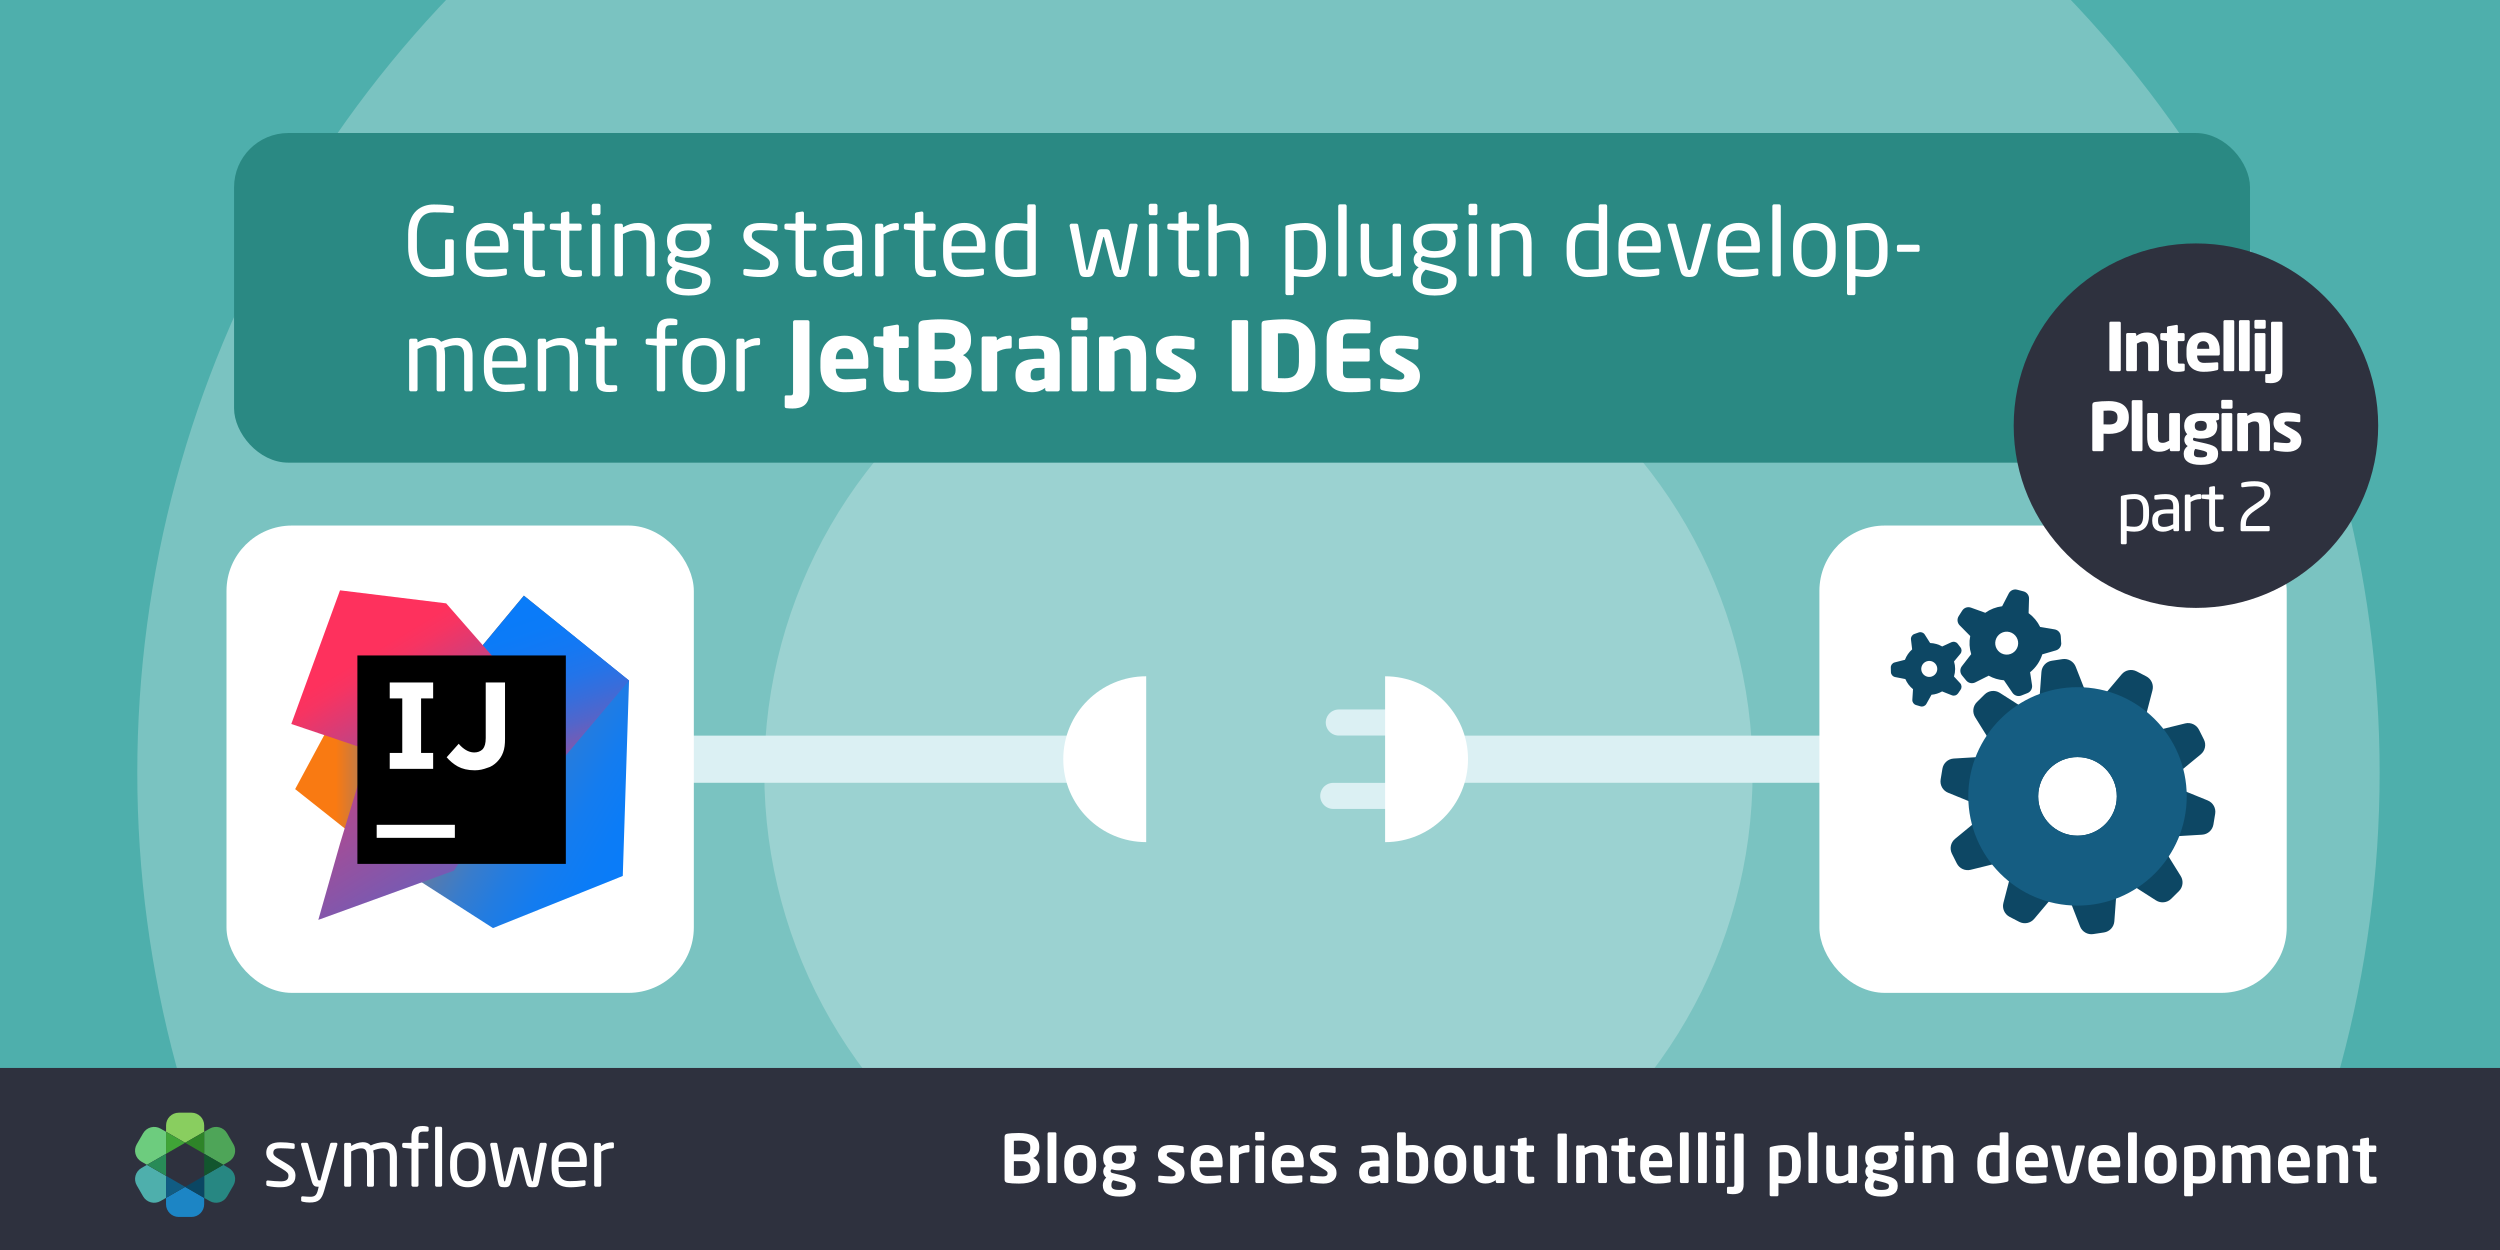 <?xml version="1.0" encoding="UTF-8"?>
<svg id="Layer_1" data-name="Layer 1" xmlns="http://www.w3.org/2000/svg" width="1200" height="600" xmlns:xlink="http://www.w3.org/1999/xlink" viewBox="0 0 1200 600">
  <rect x="0" y="0" width="1200" height="600" fill="#333333" stroke="none"/>
  <defs>
    <clipPath id="clippath-1">
      <rect x="1279.7" width="1200" height="600" fill="none"/>
    </clipPath>
    <clipPath id="clippath-2">
      <rect x="1279.7" y="-672.45" width="1200" height="600" fill="none"/>
    </clipPath>
    <clipPath id="clippath-3">
      <rect y="670.19" width="1200" height="600" fill="none"/>
    </clipPath>
    <clipPath id="clippath-4">
      <rect width="1200" height="600" fill="none"/>
    </clipPath>
    <linearGradient id="linear-gradient" x1="141.67" y1="-4184.84" x2="216.94" y2="-4184.84" gradientTransform="translate(0 -3808.61) scale(1 -1)" gradientUnits="userSpaceOnUse">
      <stop offset=".26" stop-color="#f97a12"/>
      <stop offset=".46" stop-color="#b07b58"/>
      <stop offset=".72" stop-color="#577bae"/>
      <stop offset=".91" stop-color="#1e7ce5"/>
      <stop offset="1" stop-color="#087cfa"/>
    </linearGradient>
    <linearGradient id="linear-gradient-2" x1="199.47" y1="-4149.64" x2="323.74" y2="-4218.4" gradientTransform="translate(0 -3808.61) scale(1 -1)" gradientUnits="userSpaceOnUse">
      <stop offset="0" stop-color="#f97a12"/>
      <stop offset=".07" stop-color="#cb7a3e"/>
      <stop offset=".15" stop-color="#9e7b6a"/>
      <stop offset=".24" stop-color="#757b91"/>
      <stop offset=".33" stop-color="#537bb1"/>
      <stop offset=".43" stop-color="#387ccc"/>
      <stop offset=".54" stop-color="#237ce0"/>
      <stop offset=".66" stop-color="#147cef"/>
      <stop offset=".79" stop-color="#0b7cf7"/>
      <stop offset="1" stop-color="#087cfa"/>
    </linearGradient>
    <linearGradient id="linear-gradient-3" x1="286.27" y1="-4191.35" x2="251.68" y2="-4087.98" gradientTransform="translate(0 -3808.61) scale(1 -1)" gradientUnits="userSpaceOnUse">
      <stop offset="0" stop-color="#fe315d"/>
      <stop offset=".08" stop-color="#cb417e"/>
      <stop offset=".16" stop-color="#9e4e9b"/>
      <stop offset=".25" stop-color="#755bb4"/>
      <stop offset=".34" stop-color="#5365ca"/>
      <stop offset=".44" stop-color="#386ddb"/>
      <stop offset=".54" stop-color="#2374e9"/>
      <stop offset=".66" stop-color="#1478f3"/>
      <stop offset=".79" stop-color="#0b7bf8"/>
      <stop offset="1" stop-color="#087cfa"/>
    </linearGradient>
    <linearGradient id="linear-gradient-4" x1="164.58" y1="-4130.16" x2="268.34" y2="-4301.79" gradientTransform="translate(0 -3808.61) scale(1 -1)" gradientUnits="userSpaceOnUse">
      <stop offset="0" stop-color="#fe315d"/>
      <stop offset=".04" stop-color="#f63462"/>
      <stop offset=".1" stop-color="#df3a71"/>
      <stop offset=".17" stop-color="#c24383"/>
      <stop offset=".29" stop-color="#ad4a91"/>
      <stop offset=".55" stop-color="#755bb4"/>
      <stop offset=".92" stop-color="#1d76ed"/>
      <stop offset="1" stop-color="#087cfa"/>
    </linearGradient>
    <clipPath id="clippath-5">
      <rect y="-672.45" width="1200" height="600" fill="none"/>
    </clipPath>
  </defs>
  <g clip-path="url(#clippath-1)">
    <rect x="1044.58" y="512.62" width="1632.91" height="229.58" fill="#2e313e"/>
  </g>
  <g clip-path="url(#clippath-2)">
    <rect x="1044.58" y="-159.83" width="1632.91" height="229.58" fill="#2e313e"/>
  </g>
  <g clip-path="url(#clippath-3)">
    <circle cx="604.06" cy="1041.07" r="538.16" fill="#fff" opacity=".25"/>
  </g>
  <g clip-path="url(#clippath-4)">
    <rect x="-38.83" y="-43.37" width="1285.79" height="637.19" fill="#4eafac"/>
    <circle cx="604.06" cy="370.88" r="538.16" fill="#fff" opacity=".25"/>
    <circle cx="604.06" cy="370.88" r="237.19" fill="#fff" opacity=".25"/>
    <rect x="-235.12" y="512.62" width="1632.91" height="229.58" fill="#2e313e"/>
    <g>
      <g id="Ebene_1" data-name="Ebene 1">
        <path d="m134.68,569.9c-2.03.02-4.06-.18-6.05-.58-.49-.12-.81-.35-.81-.77v-1.34c.02-.34.32-.6.66-.58,0,0,.02,0,.03,0h.15c1.84.23,4.63.42,6.01.42,2.49,0,3.79-.65,3.79-2.72,0-1.15-.69-1.88-2.87-3.18l-3.87-2.29c-2.33-1.42-3.91-3.06-3.91-5.47,0-3.98,2.99-5.09,6.93-5.09,2,0,4,.16,5.98.49.49.08.73.35.73.77v1.26c.04.32-.19.61-.51.65-.04,0-.09,0-.13,0h-.12c-1.34-.12-3.79-.31-5.94-.31s-3.56.27-3.56,2.22c0,1.15.88,1.88,2.64,2.93l3.79,2.26c3.18,1.88,4.21,3.52,4.21,5.78,0,3.91-2.87,5.54-7.16,5.54Z" fill="#fff"/>
        <path d="m161.92,549.48l-6.32,22.06c-1.19,4.14-2.6,5.67-7.01,5.67-1.08,0-2.16-.12-3.22-.35-.46-.12-.81-.23-.81-.61v-1.42c0-.42.31-.61.73-.61h.1c.84.08,2.56.23,3.42.23,2.18,0,3.14-.58,3.79-3.26l.38-1.57h-.54c-1.15,0-2.14-.27-2.83-2.64l-5.08-17.51c-.03-.09-.04-.18-.04-.27-.02-.34.24-.63.58-.65.04,0,.08,0,.11,0h2.1c.32.05.58.29.65.61l4.52,16.6c.19.77.46.84.73.84h.61l4.67-17.5c.09-.33.38-.56.73-.58h2.14c.33-.02.61.24.63.56,0,.04,0,.08,0,.11,0,.09,0,.18-.03.26Z" fill="#fff"/>
        <path d="m189.74,569.63h-1.86c-.42,0-.77-.34-.77-.77h0v-13.56c0-3.22-1.49-4.1-3.49-4.1-1.54.08-3.06.43-4.48,1.04.25.98.36,1.98.35,2.99v13.63c.02.4-.29.74-.69.77,0,0,0,0,0,0h-2.01c-.39-.04-.67-.38-.63-.77,0,0,0,0,0,0v-13.63c0-3.33-.98-4.02-2.93-4.02-1.38,0-3.06.69-4.67,1.49v16.16c.02.4-.29.74-.69.77,0,0,0,0,0,0h-2.03c-.39-.03-.68-.36-.65-.75,0,0,0,0,0-.01v-19.53c-.02-.41.3-.75.71-.77,0,0,.01,0,.02,0h1.91c.41,0,.73.34.73.75,0,0,0,.01,0,.02v.73c1.65-1.11,3.57-1.74,5.56-1.82,1.65,0,2.87.46,3.83,1.57,1.98-.97,4.14-1.51,6.35-1.57,3.45,0,6.21,1.72,6.21,7.05v13.57c0,.42-.34.76-.76.77Z" fill="#fff"/>
        <path d="m205.05,543.17h-1.84c-1.8,0-2.33.54-2.33,2.64v2.76h4.02c.39-.02.71.28.73.67,0,0,0,.01,0,.02v1.49c0,.37-.31.66-.68.65-.02,0-.03,0-.05,0h-4.02v17.47c0,.4-.32.74-.73.77h-1.88c-.42-.02-.75-.35-.77-.77v-17.47l-3.72-.42c-.39,0-.71-.3-.73-.69v-1.04c0-.39.32-.69.71-.69,0,0,.01,0,.02,0h3.72v-2.76c0-4.1,1.99-5.32,5.37-5.32.72-.01,1.44.07,2.14.23.42.12.73.27.73.61v1.26c0,.42-.29.58-.7.58Z" fill="#fff"/>
        <path d="m211.52,569.63h-1.99c-.4-.02-.71-.37-.69-.77v-27.31c-.02-.38.28-.71.66-.73.01,0,.02,0,.03,0h1.99c.39,0,.69.32.69.71,0,0,0,.01,0,.02v27.31c.02.4-.29.74-.69.77h0Z" fill="#fff"/>
        <path d="m224.55,569.9c-5.63,0-8.5-3.72-8.5-9.35v-2.93c0-5.63,2.87-9.35,8.5-9.35s8.54,3.72,8.54,9.35v2.93c0,5.63-2.91,9.35-8.54,9.35Zm5.17-12.26c0-3.91-1.57-6.4-5.17-6.4s-5.13,2.44-5.13,6.4v2.93c0,3.91,1.53,6.4,5.13,6.4s5.17-2.44,5.17-6.4v-2.93Z" fill="#fff"/>
        <path d="m262.48,549.48l-3.72,17.77c-.49,2.41-.92,2.64-3.22,2.64-1.99,0-2.53-.35-3.14-2.76l-3.33-13.03q-.08-.27-.19-.27c-.11,0-.12,0-.19.27l-3.33,13.02c-.58,2.22-1.15,2.76-3.14,2.76-2.3,0-2.72-.27-3.22-2.64l-3.72-17.77v-.15c0-.41.32-.75.73-.77h2.07c.34.02.61.28.65.61l3.18,17.46c.08.46.19.46.31.46s.23-.12.31-.46l3.75-14.71c.12-.73.8-1.23,1.53-1.15h2.14c.73-.09,1.41.42,1.53,1.15l3.75,14.71c.08.35.19.46.31.46s.23,0,.31-.46l3.18-17.46c.04-.32.3-.57.62-.61h2.07c.41.02.73.36.73.77l.02.15Z" fill="#fff"/>
        <path d="m280.93,560.17h-12.83v.54c0,4.56,1.8,6.24,5.32,6.24,2.29,0,4.57-.13,6.84-.42h.19c.3-.04.57.17.61.47,0,.02,0,.05,0,.07v1.3c0,.49-.15.77-.77.88-2.25.44-4.54.66-6.84.65-4.39,0-8.69-2.07-8.69-9.19v-3.45c0-5.48,3.03-8.96,8.5-8.96s8.42,3.53,8.42,8.96v2.07c-.03.5-.3.84-.76.84Zm-2.68-2.93c0-4.33-1.65-6.01-5.01-6.01s-5.13,1.88-5.13,6.01v.35h10.15v-.35Z" fill="#fff"/>
        <path d="m293.87,551.21c-1.88.02-3.71.58-5.28,1.61v16.05c-.02.42-.35.75-.77.77h-1.88c-.41-.02-.73-.36-.73-.77v-19.53c-.02-.41.3-.75.71-.77,0,0,.01,0,.02,0h1.8c.41.01.73.35.72.76,0,0,0,0,0,.01v.81c1.56-1.17,3.45-1.81,5.4-1.84.54,0,.81.23.81.69v1.57c0,.42-.26.65-.8.65Z" fill="#fff"/>
        <polygon points="88.85 548.54 88.85 548.54 88.85 548.54 79.7 553.83 79.7 564.4 88.85 569.69 98.01 564.4 98.01 553.83 88.85 548.54" fill="none"/>
        <path d="m107.17,559.12l2.65-1.53c2.92-1.68,3.93-5.41,2.25-8.33,0,0-.01-.02-.02-.03l-3.05-5.26c-1.68-2.92-5.42-3.92-8.34-2.24,0,0,0,0,0,0l-2.65,1.53v10.57l9.16,5.29Z" fill="#4ea558"/>
        <path d="m88.85,569.69h0l-9.16,5.29h0v3.06c0,3.37,2.73,6.1,6.1,6.1h6.1c3.37,0,6.11-2.73,6.11-6.1,0,0,0,0,0,0v-3.06h0l-9.16-5.29Z" fill="#1c85c5"/>
        <path d="m79.7,553.83v-10.57l-2.66-1.53c-2.92-1.68-6.65-.68-8.34,2.24l-3.05,5.26c-1.7,2.91-.71,6.65,2.21,8.35,0,0,.02,0,.03.01l2.65,1.53h0l9.16-5.29Z" fill="#6dcc7e"/>
        <polygon points="88.85 548.54 88.85 548.54 79.7 553.83 79.7 564.4 79.7 564.4 79.7 553.83 88.85 548.54" fill="#6dcc7e"/>
        <polygon points="79.7 564.4 88.85 569.69 88.85 569.69 79.7 564.4 79.7 564.4" fill="#4eafac"/>
        <path d="m70.54,559.12h0l-2.66,1.53c-2.92,1.69-3.92,5.42-2.23,8.34,0,0,0,0,0,0l3.05,5.29c1.69,2.92,5.42,3.92,8.34,2.23l2.65-1.53h0v-10.57l-9.15-5.28Z" fill="#4eafac"/>
        <polygon points="79.7 564.4 79.7 574.98 88.85 569.69 79.7 564.4" fill="#115c83"/>
        <polygon points="79.7 564.4 79.7 564.4 79.7 564.4 79.7 553.83 70.54 559.12 70.54 559.12 70.54 559.12 79.7 564.4" fill="#288b57"/>
        <path d="m109.82,560.65l-2.65-1.53-9.16,5.28-9.16,5.29h0l9.16-5.29v10.58l2.65,1.53c2.92,1.69,6.65.69,8.34-2.23h0s3.05-5.29,3.05-5.29c1.69-2.92.69-6.65-2.23-8.34,0,0,0,0,0,0Z" fill="#278782"/>
        <polygon points="98.01 564.4 107.17 559.12 98.01 553.83 98.01 564.4" fill="#12562e"/>
        <polygon points="88.85 569.69 98.01 574.98 98.01 574.98 98.01 564.4 88.85 569.69" fill="#0a4663"/>
        <path d="m88.85,548.54h0l9.16-5.28v-3.07c0-3.37-2.73-6.1-6.1-6.1,0,0,0,0,0,0h-6.1c-3.37,0-6.1,2.73-6.1,6.1v3.06h0l9.16,5.29Z" fill="#89ce5f"/>
        <polygon points="98.01 553.83 98.01 543.26 88.85 548.54 98.01 553.83" fill="#2e8428"/>
        <polygon points="88.85 548.54 79.7 543.26 79.7 543.26 79.7 553.83 88.85 548.54" fill="#40a437"/>
      </g>
      <g>
        <path d="m489.28,568.13c-2.59,0-4.54-.16-5.54-.35-1.06-.19-1.54-.54-1.54-1.73v-20.16c0-1.15.42-1.57,1.44-1.73.83-.13,2.85-.32,5.34-.32,5.79,0,9.86,1.66,9.86,6.5v.64c0,2.11-.99,4-2.94,4.83,1.95.83,3.1,2.46,3.1,4.86v.54c0,5.09-3.78,6.91-9.73,6.91Zm5.25-17.54c0-2.24-1.44-3.07-5.54-3.07-.77,0-1.66.03-2.33.06v6.5h4.06c2.98,0,3.81-1.41,3.81-3.04v-.45Zm.13,10.14c0-1.76-.93-3.39-3.94-3.39h-4.06v7.04c.77,0,1.95.06,2.62.06,4.1,0,5.38-1.06,5.38-3.3v-.42Z" fill="#fff"/>
        <path d="m506.46,567.87h-2.98c-.35,0-.64-.32-.64-.67v-23.04c0-.35.29-.64.64-.64h2.98c.35,0,.61.29.61.64v23.04c0,.35-.26.67-.61.67Z" fill="#fff"/>
        <path d="m518.49,568.13c-5.02,0-7.65-3.39-7.65-7.97v-2.59c0-4.58,2.62-7.97,7.65-7.97s7.65,3.39,7.65,7.97v2.59c0,4.58-2.62,7.97-7.65,7.97Zm3.42-10.56c0-2.62-1.18-4.32-3.42-4.32s-3.42,1.7-3.42,4.32v2.59c0,2.62,1.18,4.32,3.42,4.32s3.42-1.7,3.42-4.32v-2.59Z" fill="#fff"/>
        <path d="m544.96,552.74l-1.06.42c.51.74.8,1.44.8,2.56v.22c0,4-2.75,5.82-7.58,5.82-1.7,0-2.85-.29-3.49-.54-.38.26-.54.54-.54.83,0,.64.35.9,1.09,1.06l3.78.9c4.35,1.02,7.17,1.7,7.17,5.12v.22c0,3.26-2.4,5.02-7.84,5.02s-7.93-1.95-7.93-5.31v-.29c0-1.31.61-2.59,1.63-3.52-.9-.67-1.44-1.79-1.44-2.94v-.03c0-.99.42-1.98,1.28-2.59-.96-.99-1.31-2.14-1.31-3.74v-.22c0-3.2,2.08-5.89,7.62-5.89h7.49c.48,0,.86.38.86.86v1.34c0,.48-.13.54-.51.71Zm-4.06,16.38c0-.71-.42-1.12-3.78-1.92l-2.85-.67c-.48.67-.8,1.09-.8,2.24v.29c0,1.31.8,2.11,3.81,2.11s3.62-.67,3.62-1.82v-.22Zm-.35-13.34c0-1.54-.67-2.72-3.42-2.72s-3.46,1.22-3.46,2.72v.26c0,1.18.48,2.53,3.46,2.53,2.66,0,3.42-.93,3.42-2.53v-.26Z" fill="#fff"/>
        <path d="m562.3,568.13c-1.25,0-3.94-.16-5.73-.64-.38-.1-.61-.35-.61-.74v-1.92c0-.26.22-.51.54-.51h.13c1.54.19,4.42.35,5.38.35,1.98,0,2.27-.67,2.27-1.54,0-.61-.38-.99-1.41-1.63l-4.38-2.69c-1.57-.96-2.69-2.56-2.69-4.42,0-3.2,2.02-4.8,6.08-4.8,2.59,0,4.06.29,5.7.64.38.1.58.35.58.74v1.86c0,.38-.19.61-.51.61h-.13c-.9-.13-3.46-.38-5.28-.38-1.54,0-2.21.35-2.21,1.34,0,.51.48.83,1.28,1.31l4.19,2.56c2.69,1.63,3.07,3.23,3.07,4.86,0,2.78-2.08,4.99-6.27,4.99Z" fill="#fff"/>
        <path d="m586.2,560.32h-10.43v.1c0,1.86.77,4.06,3.84,4.06,2.34,0,4.54-.19,5.89-.32h.1c.32,0,.58.16.58.48v2.11c0,.51-.1.74-.67.83-2.08.38-3.33.54-6.21.54-3.2,0-7.74-1.73-7.74-8.03v-2.37c0-4.99,2.78-8.13,7.68-8.13s7.62,3.36,7.62,8.13v1.79c0,.51-.19.8-.64.8Zm-3.62-3.14c0-2.5-1.38-3.94-3.36-3.94s-3.42,1.41-3.42,3.94v.13h6.78v-.13Z" fill="#fff"/>
        <path d="m599.1,553.18c-1.73,0-3.07.45-4.42,1.15v12.86c0,.35-.29.67-.64.67h-2.94c-.35,0-.64-.32-.64-.67v-16.74c0-.35.29-.64.64-.64h2.78c.35,0,.64.29.64.64v.67c1.57-1.22,3.3-1.54,4.58-1.54.35,0,.64.29.64.64v2.3c0,.35-.29.64-.64.64Z" fill="#fff"/>
        <path d="m606.24,547.42h-3.1c-.35,0-.67-.29-.67-.64v-2.82c0-.35.32-.64.67-.64h3.1c.35,0,.64.29.64.64v2.82c0,.35-.29.64-.64.64Zm-.1,20.45h-2.94c-.35,0-.64-.32-.64-.67v-16.74c0-.35.29-.64.64-.64h2.94c.35,0,.64.29.64.64v16.74c0,.35-.29.67-.64.67Z" fill="#fff"/>
        <path d="m625.15,560.32h-10.43v.1c0,1.86.77,4.06,3.84,4.06,2.34,0,4.54-.19,5.89-.32h.1c.32,0,.58.16.58.48v2.11c0,.51-.1.74-.67.83-2.08.38-3.33.54-6.21.54-3.2,0-7.74-1.73-7.74-8.03v-2.37c0-4.99,2.78-8.13,7.68-8.13s7.62,3.36,7.62,8.13v1.79c0,.51-.19.8-.64.8Zm-3.62-3.14c0-2.5-1.38-3.94-3.36-3.94s-3.42,1.41-3.42,3.94v.13h6.78v-.13Z" fill="#fff"/>
        <path d="m635.26,568.13c-1.25,0-3.94-.16-5.73-.64-.38-.1-.61-.35-.61-.74v-1.92c0-.26.22-.51.54-.51h.13c1.54.19,4.42.35,5.38.35,1.98,0,2.27-.67,2.27-1.54,0-.61-.38-.99-1.41-1.63l-4.38-2.69c-1.57-.96-2.69-2.56-2.69-4.42,0-3.2,2.02-4.8,6.08-4.8,2.59,0,4.06.29,5.7.64.38.1.58.35.58.74v1.86c0,.38-.19.61-.51.61h-.13c-.9-.13-3.46-.38-5.28-.38-1.54,0-2.21.35-2.21,1.34,0,.51.48.83,1.28,1.31l4.19,2.56c2.69,1.63,3.07,3.23,3.07,4.86,0,2.78-2.08,4.99-6.27,4.99Z" fill="#fff"/>
        <path d="m665.79,567.87h-2.72c-.35,0-.64-.29-.64-.64v-.51c-1.47.9-2.98,1.41-4.51,1.41-2.66,0-5.54-1.02-5.54-5.34v-.13c0-3.65,2.24-5.54,7.81-5.54h2.02v-1.41c0-2.08-.93-2.59-2.82-2.59-2.05,0-4.16.13-5.22.26h-.16c-.32,0-.58-.1-.58-.54v-2.05c0-.35.19-.58.61-.67,1.28-.26,3.14-.51,5.34-.51,4.54,0,7.04,2.02,7.04,6.11v11.52c0,.35-.29.64-.64.64Zm-3.58-7.94h-2.02c-2.91,0-3.55.93-3.55,2.72v.13c0,1.57.7,1.98,2.3,1.98,1.15,0,2.34-.38,3.26-.9v-3.94Z" fill="#fff"/>
        <path d="m677.88,568.13c-2.05,0-4.45-.32-6.43-.83-.74-.19-.86-.38-.86-.86v-22.27c0-.35.29-.64.64-.64h2.94c.35,0,.64.29.64.64v5.66c1.18-.16,2.3-.22,3.07-.22,5.15,0,7.65,3.04,7.65,8.03v2.46c0,4.99-2.5,8.03-7.65,8.03Zm3.42-10.5c0-2.62-.67-4.58-3.42-4.58-.77,0-2.18.1-3.07.22v11.17c.61.13,1.92.22,3.07.22,2.75,0,3.42-1.95,3.42-4.58v-2.46Z" fill="#fff"/>
        <path d="m696.16,568.13c-5.02,0-7.65-3.39-7.65-7.97v-2.59c0-4.58,2.62-7.97,7.65-7.97s7.65,3.39,7.65,7.97v2.59c0,4.58-2.62,7.97-7.65,7.97Zm3.42-10.56c0-2.62-1.18-4.32-3.42-4.32s-3.42,1.7-3.42,4.32v2.59c0,2.62,1.18,4.32,3.42,4.32s3.42-1.7,3.42-4.32v-2.59Z" fill="#fff"/>
        <path d="m721.56,567.87h-2.94c-.35,0-.64-.29-.64-.64v-.74c-1.66,1.09-2.98,1.6-5.02,1.6-1.6,0-3.01-.42-3.94-1.34-1.18-1.18-1.6-3.17-1.6-5.82v-10.43c0-.35.29-.67.64-.67h2.94c.35,0,.64.32.64.67v10.43c0,1.6.13,2.53.74,3.07.45.38.99.58,1.98.58,1.18,0,2.72-.8,3.62-1.28v-12.8c0-.35.29-.67.64-.67h2.94c.35,0,.64.32.64.67v16.73c0,.35-.29.64-.64.64Z" fill="#fff"/>
        <path d="m735.84,567.9c-.77.13-1.47.22-2.18.22-3.62,0-5.09-.8-5.09-5.09v-10.05l-3.01-.45c-.35-.06-.64-.29-.64-.64v-1.44c0-.35.29-.64.64-.64h3.01v-2.62c0-.35.29-.58.64-.64l2.98-.51h.13c.29,0,.51.16.51.48v3.3h2.88c.35,0,.64.29.64.64v1.89c0,.35-.29.64-.64.64h-2.88v10.05c0,1.6.1,1.79,1.25,1.79h1.7c.42,0,.67.16.67.48v2.02c0,.32-.19.51-.61.58Z" fill="#fff"/>
        <path d="m751.45,567.87h-3.17c-.35,0-.64-.29-.64-.64v-22.53c0-.35.29-.61.64-.61h3.17c.35,0,.64.26.64.61v22.53c0,.35-.29.64-.64.64Z" fill="#fff"/>
        <path d="m770.71,567.87h-2.94c-.35,0-.64-.32-.64-.67v-10.43c0-2.78-.26-3.58-2.72-3.58-1.09,0-2.27.45-3.62,1.15v12.86c0,.35-.29.67-.64.67h-2.94c-.35,0-.64-.32-.64-.67v-16.74c0-.35.29-.64.64-.64h2.78c.35,0,.64.29.64.64v.67c1.86-1.18,3.07-1.54,5.18-1.54,4.61,0,5.54,3.1,5.54,7.17v10.43c0,.35-.29.67-.64.67Z" fill="#fff"/>
        <path d="m784.35,567.9c-.77.13-1.47.22-2.18.22-3.62,0-5.09-.8-5.09-5.09v-10.05l-3.01-.45c-.35-.06-.64-.29-.64-.64v-1.44c0-.35.29-.64.64-.64h3.01v-2.62c0-.35.29-.58.64-.64l2.98-.51h.13c.29,0,.51.16.51.48v3.3h2.88c.35,0,.64.29.64.64v1.89c0,.35-.29.64-.64.64h-2.88v10.05c0,1.6.1,1.79,1.25,1.79h1.7c.42,0,.67.16.67.48v2.02c0,.32-.19.51-.61.58Z" fill="#fff"/>
        <path d="m801.95,560.32h-10.43v.1c0,1.86.77,4.06,3.84,4.06,2.34,0,4.54-.19,5.89-.32h.1c.32,0,.58.16.58.48v2.11c0,.51-.1.74-.67.83-2.08.38-3.33.54-6.21.54-3.2,0-7.74-1.73-7.74-8.03v-2.37c0-4.99,2.78-8.13,7.68-8.13s7.62,3.36,7.62,8.13v1.79c0,.51-.19.8-.64.8Zm-3.62-3.14c0-2.5-1.38-3.94-3.36-3.94s-3.42,1.41-3.42,3.94v.13h6.78v-.13Z" fill="#fff"/>
        <path d="m809.98,567.87h-2.98c-.35,0-.64-.32-.64-.67v-23.04c0-.35.29-.64.64-.64h2.98c.35,0,.61.29.61.64v23.04c0,.35-.26.67-.61.67Z" fill="#fff"/>
        <path d="m818.68,567.87h-2.98c-.35,0-.64-.32-.64-.67v-23.04c0-.35.29-.64.64-.64h2.98c.35,0,.61.29.61.64v23.04c0,.35-.26.67-.61.67Z" fill="#fff"/>
        <path d="m827.39,547.42h-3.1c-.35,0-.67-.29-.67-.64v-2.82c0-.35.32-.64.67-.64h3.1c.35,0,.64.29.64.64v2.82c0,.35-.29.64-.64.64Zm-.1,20.45h-2.94c-.35,0-.64-.32-.64-.67v-16.74c0-.35.29-.64.64-.64h2.94c.35,0,.64.29.64.64v16.74c0,.35-.29.67-.64.67Z" fill="#fff"/>
        <path d="m831.83,573.22c-.96,0-2.34-.19-2.56-.26-.19-.06-.32-.22-.32-.45v-2.27c0-.35.29-.58.64-.58h2.11c.58,0,.8-.19.8-1.12v-23.84c0-.35.29-.61.64-.61h3.17c.35,0,.64.26.64.61v23.84c0,3.39-1.66,4.67-5.12,4.67Z" fill="#fff"/>
        <path d="m856.73,568.13c-.77,0-1.89-.06-3.07-.22v5.66c0,.35-.29.64-.64.64h-2.94c-.35,0-.64-.29-.64-.64v-22.27c0-.48.13-.67.86-.86,1.98-.51,4.38-.83,6.43-.83,5.15,0,7.65,3.04,7.65,8.03v2.46c0,4.99-2.5,8.03-7.65,8.03Zm3.42-10.5c0-2.62-.67-4.58-3.42-4.58-1.15,0-2.46.1-3.07.22v11.17c.9.13,2.3.22,3.07.22,2.75,0,3.42-1.95,3.42-4.58v-2.46Z" fill="#fff"/>
        <path d="m871.67,567.87h-2.98c-.35,0-.64-.32-.64-.67v-23.04c0-.35.29-.64.64-.64h2.98c.35,0,.61.29.61.64v23.04c0,.35-.26.67-.61.67Z" fill="#fff"/>
        <path d="m890.74,567.87h-2.94c-.35,0-.64-.29-.64-.64v-.74c-1.66,1.09-2.98,1.6-5.02,1.6-1.6,0-3.01-.42-3.94-1.34-1.18-1.18-1.6-3.17-1.6-5.82v-10.43c0-.35.29-.67.64-.67h2.94c.35,0,.64.32.64.67v10.43c0,1.6.13,2.53.74,3.07.45.38.99.58,1.98.58,1.18,0,2.72-.8,3.62-1.28v-12.8c0-.35.29-.67.64-.67h2.94c.35,0,.64.32.64.67v16.73c0,.35-.29.64-.64.64Z" fill="#fff"/>
        <path d="m910.74,552.74l-1.06.42c.51.74.8,1.44.8,2.56v.22c0,4-2.75,5.82-7.58,5.82-1.7,0-2.85-.29-3.49-.54-.38.26-.54.54-.54.83,0,.64.35.9,1.09,1.06l3.78.9c4.35,1.02,7.17,1.7,7.17,5.12v.22c0,3.26-2.4,5.02-7.84,5.02s-7.93-1.95-7.93-5.31v-.29c0-1.31.61-2.59,1.63-3.52-.9-.67-1.44-1.79-1.44-2.94v-.03c0-.99.42-1.98,1.28-2.59-.96-.99-1.31-2.14-1.31-3.74v-.22c0-3.2,2.08-5.89,7.62-5.89h7.49c.48,0,.86.38.86.86v1.34c0,.48-.13.54-.51.71Zm-4.06,16.38c0-.71-.42-1.12-3.78-1.92l-2.85-.67c-.48.67-.8,1.09-.8,2.24v.29c0,1.31.8,2.11,3.81,2.11s3.62-.67,3.62-1.82v-.22Zm-.35-13.34c0-1.54-.67-2.72-3.42-2.72s-3.46,1.22-3.46,2.72v.26c0,1.18.48,2.53,3.46,2.53,2.66,0,3.42-.93,3.42-2.53v-.26Z" fill="#fff"/>
        <path d="m918.01,547.42h-3.1c-.35,0-.67-.29-.67-.64v-2.82c0-.35.32-.64.67-.64h3.1c.35,0,.64.29.64.64v2.82c0,.35-.29.64-.64.64Zm-.1,20.45h-2.94c-.35,0-.64-.32-.64-.67v-16.74c0-.35.29-.64.64-.64h2.94c.35,0,.64.29.64.64v16.74c0,.35-.29.67-.64.67Z" fill="#fff"/>
        <path d="m936.95,567.87h-2.94c-.35,0-.64-.32-.64-.67v-10.43c0-2.78-.26-3.58-2.72-3.58-1.09,0-2.27.45-3.62,1.15v12.86c0,.35-.29.67-.64.67h-2.94c-.35,0-.64-.32-.64-.67v-16.74c0-.35.29-.64.64-.64h2.78c.35,0,.64.29.64.64v.67c1.86-1.18,3.07-1.54,5.18-1.54,4.61,0,5.54,3.1,5.54,7.17v10.43c0,.35-.29.67-.64.67Z" fill="#fff"/>
        <path d="m963.19,567.3c-1.98.51-4.38.83-6.43.83-5.15,0-7.65-3.04-7.65-8.03v-2.46c0-4.99,2.5-8.03,7.65-8.03.77,0,1.89.06,3.07.22v-5.66c0-.35.29-.64.64-.64h2.94c.35,0,.64.29.64.64v22.27c0,.48-.13.67-.86.86Zm-3.36-14.02c-.9-.13-2.3-.22-3.07-.22-2.75,0-3.42,1.95-3.42,4.58v2.46c0,2.62.67,4.58,3.42,4.58,1.15,0,2.46-.1,3.07-.22v-11.17Z" fill="#fff"/>
        <path d="m982.33,560.32h-10.43v.1c0,1.86.77,4.06,3.84,4.06,2.34,0,4.54-.19,5.89-.32h.1c.32,0,.58.16.58.48v2.11c0,.51-.1.74-.67.83-2.08.38-3.33.54-6.21.54-3.2,0-7.74-1.73-7.74-8.03v-2.37c0-4.99,2.78-8.13,7.68-8.13s7.62,3.36,7.62,8.13v1.79c0,.51-.19.8-.64.8Zm-3.62-3.14c0-2.5-1.38-3.94-3.36-3.94s-3.42,1.41-3.42,3.94v.13h6.78v-.13Z" fill="#fff"/>
        <path d="m1000.69,550.56l-4.03,14.56c-.64,2.37-2.37,3.01-4,3.01s-3.33-.64-3.97-3.01l-4.03-14.56c-.03-.06-.03-.16-.03-.22,0-.29.22-.51.51-.51h3.2c.29,0,.54.22.64.64l3.07,13.41c.13.61.35.8.61.8s.48-.19.61-.8l3.07-13.41c.1-.42.38-.64.67-.64h3.2c.29,0,.51.22.51.51,0,.06,0,.16-.03.22Z" fill="#fff"/>
        <path d="m1017.05,560.32h-10.43v.1c0,1.86.77,4.06,3.84,4.06,2.34,0,4.54-.19,5.89-.32h.1c.32,0,.58.16.58.48v2.11c0,.51-.1.74-.67.83-2.08.38-3.33.54-6.21.54-3.2,0-7.74-1.73-7.74-8.03v-2.37c0-4.99,2.78-8.13,7.68-8.13s7.62,3.36,7.62,8.13v1.79c0,.51-.19.8-.64.8Zm-3.62-3.14c0-2.5-1.38-3.94-3.36-3.94s-3.42,1.41-3.42,3.94v.13h6.78v-.13Z" fill="#fff"/>
        <path d="m1025.08,567.87h-2.98c-.35,0-.64-.32-.64-.67v-23.04c0-.35.29-.64.64-.64h2.98c.35,0,.61.29.61.64v23.04c0,.35-.26.67-.61.67Z" fill="#fff"/>
        <path d="m1037.11,568.13c-5.02,0-7.65-3.39-7.65-7.97v-2.59c0-4.58,2.62-7.97,7.65-7.97s7.65,3.39,7.65,7.97v2.59c0,4.58-2.62,7.97-7.65,7.97Zm3.42-10.56c0-2.62-1.18-4.32-3.42-4.32s-3.42,1.7-3.42,4.32v2.59c0,2.62,1.18,4.32,3.42,4.32s3.42-1.7,3.42-4.32v-2.59Z" fill="#fff"/>
        <path d="m1055.67,568.13c-.77,0-1.89-.06-3.07-.22v5.66c0,.35-.29.64-.64.64h-2.94c-.35,0-.64-.29-.64-.64v-22.27c0-.48.13-.67.86-.86,1.98-.51,4.38-.83,6.43-.83,5.15,0,7.65,3.04,7.65,8.03v2.46c0,4.99-2.5,8.03-7.65,8.03Zm3.42-10.5c0-2.62-.67-4.58-3.42-4.58-1.15,0-2.46.1-3.07.22v11.17c.9.13,2.3.22,3.07.22,2.75,0,3.42-1.95,3.42-4.58v-2.46Z" fill="#fff"/>
        <path d="m1089.17,567.87h-2.94c-.35,0-.64-.32-.64-.67v-10.88c0-2.46-.51-3.1-2.3-3.1-.61,0-1.82.19-2.98.8.1.7.13,1.5.13,2.3v10.88c0,.35-.29.67-.64.67h-2.94c-.35,0-.64-.32-.64-.67v-10.88c0-2.46-.42-3.1-2.21-3.1-.67,0-1.63.35-2.94,1.06v12.93c0,.35-.29.67-.64.67h-2.94c-.35,0-.64-.32-.64-.67v-16.74c0-.35.29-.64.64-.64h2.78c.35,0,.64.29.64.64v.67c1.34-.86,2.69-1.54,4.58-1.54s3.01.54,3.74,1.44c1.63-.9,3.07-1.44,5.28-1.44,4.35,0,5.31,2.98,5.31,6.72v10.88c0,.35-.29.67-.64.67Z" fill="#fff"/>
        <path d="m1108.09,560.32h-10.43v.1c0,1.86.77,4.06,3.84,4.06,2.34,0,4.54-.19,5.89-.32h.1c.32,0,.58.16.58.48v2.11c0,.51-.1.74-.67.83-2.08.38-3.33.54-6.21.54-3.2,0-7.74-1.73-7.74-8.03v-2.37c0-4.99,2.78-8.13,7.68-8.13s7.62,3.36,7.62,8.13v1.79c0,.51-.19.8-.64.8Zm-3.62-3.14c0-2.5-1.38-3.94-3.36-3.94s-3.42,1.41-3.42,3.94v.13h6.78v-.13Z" fill="#fff"/>
        <path d="m1126.49,567.87h-2.94c-.35,0-.64-.32-.64-.67v-10.43c0-2.78-.26-3.58-2.72-3.58-1.09,0-2.27.45-3.62,1.15v12.86c0,.35-.29.67-.64.67h-2.94c-.35,0-.64-.32-.64-.67v-16.74c0-.35.29-.64.64-.64h2.78c.35,0,.64.29.64.64v.67c1.86-1.18,3.07-1.54,5.18-1.54,4.61,0,5.54,3.1,5.54,7.17v10.43c0,.35-.29.67-.64.67Z" fill="#fff"/>
        <path d="m1140.12,567.9c-.77.13-1.47.22-2.18.22-3.62,0-5.09-.8-5.09-5.09v-10.05l-3.01-.45c-.35-.06-.64-.29-.64-.64v-1.44c0-.35.29-.64.64-.64h3.01v-2.62c0-.35.29-.58.64-.64l2.98-.51h.13c.29,0,.51.16.51.48v3.3h2.88c.35,0,.64.29.64.64v1.89c0,.35-.29.64-.64.64h-2.88v10.05c0,1.6.1,1.79,1.25,1.79h1.7c.42,0,.67.16.67.48v2.02c0,.32-.19.51-.61.58Z" fill="#fff"/>
      </g>
    </g>
    <rect x="4.06" y="87.48" width="1200" height="600" fill="none"/>
    <line x1="327.81" y1="364.42" x2="514" y2="364.42" fill="none" stroke="#dbf0f3" stroke-miterlimit="10" stroke-width="22.64"/>
    <line x1="690.13" y1="364.42" x2="876.33" y2="364.42" fill="none" stroke="#dbf0f3" stroke-miterlimit="10" stroke-width="22.64"/>
    <g>
      <line x1="642.62" y1="346.81" x2="684.75" y2="346.81" fill="none" stroke="#dbf0f3" stroke-linecap="round" stroke-miterlimit="10" stroke-width="12.52"/>
      <line x1="639.96" y1="382.03" x2="684.75" y2="382.03" fill="none" stroke="#dbf0f3" stroke-linecap="round" stroke-miterlimit="10" stroke-width="12.52"/>
    </g>
    <path d="m510.37,364.42c0,21.98,17.82,39.8,39.8,39.8v-79.61c-21.98,0-39.8,17.82-39.8,39.8Z" fill="#fff"/>
    <path d="m704.65,364.42c0-21.98-17.82-39.8-39.8-39.8v79.61c21.98,0,39.8-17.82,39.8-39.8Z" fill="#fff"/>
    <g>
      <rect x="108.72" y="252.26" width="224.32" height="224.32" rx="31.41" ry="31.41" fill="#fff"/>
      <g>
        <g>
          <polygon points="180.81 409.81 141.67 378.78 161.13 342.65 216.94 364.42 180.81 409.81" fill="url(#linear-gradient)"/>
          <polygon points="301.94 326.67 298.93 420.46 236.63 445.48 199.11 421.39 254 364.42 229.91 311.85 251.45 285.91 301.94 326.67" fill="url(#linear-gradient-2)"/>
          <polygon points="301.94 326.67 252.61 385.03 229.91 311.85 251.45 285.91 301.94 326.67" fill="url(#linear-gradient-3)"/>
          <polygon points="217.87 417.92 152.79 441.54 163.21 404.95 176.88 360.02 139.82 347.51 163.21 283.36 214.16 289.61 264.19 346.82 217.87 417.92" fill="url(#linear-gradient-4)"/>
        </g>
        <g>
          <rect x="171.55" y="314.62" width="100.05" height="100.05"/>
          <rect x="180.81" y="395.91" width="37.52" height="6.25" fill="#fff"/>
          <polygon points="207.91 335.24 207.91 327.59 187.07 327.59 187.07 335.24 193.09 335.24 193.09 361.41 187.07 361.41 187.07 369.05 207.91 369.05 207.91 361.41 202.12 361.41 202.12 335.24 207.91 335.24" fill="#fff"/>
          <path d="m227.83,369.74c-3.24,0-6.02-.69-8.11-1.85s-3.94-2.78-5.33-4.4l5.79-6.48c1.16,1.39,2.32,2.32,3.47,3.01,1.16.69,2.55,1.16,3.94,1.16,1.62,0,3.01-.46,4.17-1.62.93-1.16,1.39-2.78,1.39-5.33v-26.63h9.26v27.1c0,2.55-.23,4.63-.93,6.48-.69,1.85-1.62,3.24-3.01,4.63-1.16,1.16-2.78,2.32-4.63,2.78-1.85.69-3.71,1.16-6.02,1.16" fill="#fff"/>
        </g>
      </g>
    </g>
    <rect x="873.31" y="252.26" width="224.32" height="224.32" rx="31.41" ry="31.41" fill="#fff"/>
    <g>
      <path d="m1059.72,384.22l-10.52-4.28c-.09-1.94-.29-3.88-.6-5.8-.26-1.64-.6-3.24-1.01-4.82l8.77-7.22c2.11-1.74,2.74-4.7,1.51-7.14l-2.34-4.66c-1.23-2.44-3.98-3.71-6.63-3.06l-11.08,2.73c-2.24-2.78-4.75-5.32-7.5-7.58l2.87-11.06c.69-2.65-.55-5.43-2.99-6.68l-4.63-2.4c-2.43-1.26-5.4-.67-7.16,1.42l-7.35,8.71c-3.45-.96-7-1.55-10.57-1.77l-4.15-10.58c-1-2.54-3.62-4.06-6.33-3.65l-5.16.78c-2.7.41-4.76,2.64-4.96,5.36l-.83,11.32c-3.36,1.27-6.58,2.88-9.61,4.82l-9.56-6.1c-2.31-1.46-5.32-1.14-7.26.77l-3.71,3.66c-1.94,1.92-2.3,4.93-.86,7.25l6,9.65c-1.97,3-3.63,6.19-4.94,9.53l-11.34.68c-2.73.17-4.97,2.2-5.42,4.89l-.85,5.15c-.44,2.7,1.04,5.34,3.57,6.37l10.52,4.29c.09,1.94.29,3.88.6,5.8.27,1.64.6,3.24,1.01,4.82l-8.77,7.22c-2.12,1.74-2.74,4.71-1.51,7.15l2.34,4.66c1.23,2.44,3.99,3.71,6.64,3.05l11.09-2.73c2.24,2.77,4.75,5.31,7.5,7.58l-2.87,11.07c-.68,2.64.55,5.41,2.98,6.67l4.63,2.4c2.43,1.26,5.4.67,7.16-1.42l7.35-8.71c3.45.96,7,1.55,10.57,1.77l4.12,10.59c1,2.54,3.63,4.06,6.33,3.64l5.16-.78c2.7-.41,4.76-2.64,4.96-5.36l.83-11.32c3.36-1.26,6.58-2.88,9.61-4.81l9.56,6.11c2.31,1.48,5.34,1.16,7.29-.78l3.7-3.66c1.95-1.92,2.31-4.93.87-7.26l-6-9.65c1.97-3,3.63-6.19,4.94-9.52l11.33-.68c2.73-.16,4.98-2.2,5.42-4.89l.85-5.15c.45-2.7-1.03-5.35-3.57-6.38Zm-62.51,16.91c-10.42,0-18.87-8.44-18.88-18.86,0-10.42,8.44-18.87,18.86-18.88,10.42,0,18.87,8.44,18.88,18.86h0c0,10.43-8.45,18.87-18.86,18.88Z" fill="#0d4764"/>
      <path d="m941.03,310.75l-1.34-1.75c-.7-.92-1.95-1.22-3-.74l-4.38,2.02-.05.03c-1.77-1.02-3.76-1.59-5.8-1.66l-2.58-4.07c-.62-.97-1.83-1.39-2.91-1l-2.08.74c-1.09.38-1.76,1.47-1.63,2.61l.57,4.78c-1.55,1.36-2.73,3.07-3.46,5-.08.01-.16.03-.24.05l-4.69,1.2c-1.12.29-1.89,1.31-1.86,2.46l.06,2.2c.03,1.15.86,2.13,1.99,2.36l4.75.94c.06,0,.13.02.19.03.81,1.9,2.07,3.57,3.69,4.86-.01.08-.02.17-.03.25l-.31,4.83c-.07,1.15.66,2.2,1.77,2.53l2.11.62c1.11.33,2.29-.16,2.86-1.16l2.36-4.22c.03-.06.06-.11.08-.17,1.8-.16,3.55-.71,5.12-1.61.07.03.13.07.2.09l4.5,1.78c1.07.42,2.28.04,2.94-.9l1.24-1.82c.65-.95.56-2.23-.22-3.08l-2.97-3.21c.73-2.36.74-4.88.02-7.24l3.04-3.67c.74-.89.77-2.17.06-3.08Zm-13.7,13.96c-2,.71-4.2-.34-4.91-2.34-.71-2,.34-4.2,2.34-4.91,2-.71,4.2.34,4.91,2.33.71,2-.34,4.2-2.34,4.91Z" fill="#0d4764"/>
      <path d="m989.36,308.53l-.19-3.15c-.1-1.65-1.33-3.01-2.96-3.28l-6.85-1.13s-.05,0-.08,0c-1.28-2.64-3.18-4.92-5.55-6.65l.21-6.91c.06-1.66-1.04-3.13-2.64-3.55l-3.06-.8c-1.6-.42-3.28.33-4.04,1.8l-3.17,6.14c-2.93.36-5.72,1.44-8.12,3.15-.11-.05-.21-.1-.33-.14l-6.53-2.35c-1.56-.56-3.29.03-4.18,1.43l-1.7,2.66c-.89,1.39-.7,3.22.46,4.4l4.88,4.94c.06.07.13.13.2.19-.58,2.9-.42,5.91.47,8.73-.09.09-.17.18-.24.28l-4.24,5.49c-1.01,1.31-.98,3.14.07,4.42l2.01,2.44c1.05,1.28,2.85,1.66,4.33.92l6.2-3.11c.08-.04.15-.08.23-.13,2.27,1.27,4.79,2.02,7.38,2.22.05.09.1.18.16.27l3.92,5.74c.93,1.37,2.69,1.91,4.23,1.31l2.94-1.16c1.54-.6,2.46-2.19,2.21-3.83l-.94-6.2c2.76-2.21,4.8-5.2,5.86-8.58l6.57-1.91c1.58-.47,2.63-1.97,2.53-3.62Zm-27.53,5.52c-2.95-.77-4.71-3.77-3.95-6.72.77-2.95,3.77-4.71,6.72-3.95,2.94.77,4.71,3.77,3.95,6.72-.76,2.95-3.77,4.72-6.72,3.95,0,0,0,0,0,0h0Z" fill="#0d4764"/>
      <path d="m997.21,329.84c-28.95,0-52.43,23.47-52.43,52.42,0,28.95,23.47,52.43,52.42,52.43,28.95,0,52.43-23.47,52.43-52.42h0c0-28.96-23.47-52.43-52.42-52.43h0Zm0,71.29c-10.42,0-18.87-8.44-18.88-18.86,0-10.42,8.44-18.87,18.86-18.88,10.42,0,18.87,8.44,18.88,18.86h0c0,10.43-8.45,18.87-18.86,18.88Z" fill="#155d82"/>
    </g>
    <rect x="112.35" y="63.85" width="967.66" height="158.22" rx="26.04" ry="26.04" fill="#2a8983"/>
    <g>
      <path d="m216.99,132.29c-2.25.37-4.83.69-9.15.69-5.75,0-11.92-3.77-11.92-14.31v-6.17c0-11.18,6.44-14.35,12.33-14.35,4.28,0,6.99.37,8.74.64.41.05.78.23.78.69v2.3c0,.32-.18.46-.6.46h-.18c-2.71-.23-4.83-.32-8.74-.32-4.28,0-8.14,2.3-8.14,10.58v6.17c0,7.59,3.45,10.58,7.73,10.58,2.81,0,4.69-.18,5.8-.28v-13.16c0-.51.32-.92.83-.92h2.48c.46,0,.87.41.87.92v15.46c0,.51-.32.92-.83,1.01Z" fill="#fff"/>
      <path d="m243.17,121.29h-15.41v.64c0,5.47,2.16,7.5,6.39,7.5,2.67,0,6.07-.18,8.19-.51h.23c.37,0,.74.18.74.64v1.56c0,.6-.18.92-.92,1.06-2.62.51-5.15.78-8.24.78-5.29,0-10.44-2.48-10.44-11.04v-4.14c0-6.58,3.63-10.77,10.21-10.77s10.12,4.23,10.12,10.77v2.48c0,.6-.32,1.01-.87,1.01Zm-3.22-3.5c0-5.2-1.98-7.22-6.03-7.22s-6.17,2.25-6.17,7.22v.41h12.19v-.41Z" fill="#fff"/>
      <path d="m260.78,132.75c-.92.14-2.12.23-2.99.23-4.23,0-6.26-1.1-6.26-6.17v-16.06l-4.46-.51c-.51-.05-.87-.32-.87-.83v-1.24c0-.51.37-.83.87-.83h4.46v-4.51c0-.46.32-.83.83-.92l2.39-.37h.14c.37,0,.69.32.69.78v5.01h4.97c.51,0,.92.41.92.92v1.56c0,.51-.41.92-.92.92h-4.97v16.06c0,2.53.64,2.9,2.48,2.9h2.58c.64,0,.97.18.97.64v1.61c0,.41-.23.69-.83.78Z" fill="#fff"/>
      <path d="m278.49,132.75c-.92.14-2.12.23-2.99.23-4.23,0-6.26-1.1-6.26-6.17v-16.06l-4.46-.51c-.51-.05-.87-.32-.87-.83v-1.24c0-.51.37-.83.87-.83h4.46v-4.51c0-.46.32-.83.83-.92l2.39-.37h.14c.37,0,.69.32.69.78v5.01h4.97c.51,0,.92.41.92.92v1.56c0,.51-.41.92-.92.92h-4.97v16.06c0,2.53.64,2.9,2.48,2.9h2.58c.64,0,.97.18.97.64v1.61c0,.41-.23.69-.83.78Z" fill="#fff"/>
      <path d="m287.32,103.31h-2.35c-.51,0-.92-.41-.92-.92v-3.68c0-.51.41-.92.92-.92h2.35c.51,0,.92.41.92.92v3.68c0,.51-.41.92-.92.92Zm-.09,29.35h-2.21c-.51,0-.92-.41-.92-.92v-23.46c0-.51.41-.92.92-.92h2.21c.51,0,.92.41.92.92v23.46c0,.51-.41.92-.92.92Z" fill="#fff"/>
      <path d="m313.41,132.66h-2.21c-.51,0-.92-.41-.92-.92v-15.14c0-4.65-1.56-6.07-5.06-6.07-1.93,0-4.09.74-6.21,1.79v19.41c0,.46-.41.92-.92.92h-2.25c-.46,0-.88-.41-.88-.92v-23.46c0-.51.37-.92.88-.92h2.3c.51,0,.87.41.87.92v.87c2.53-1.43,4.6-2.12,7.31-2.12,5.52,0,8,3.45,8,9.57v15.14c0,.51-.41.92-.92.92Z" fill="#fff"/>
      <path d="m340.69,110.44l-1.66.32c.83.87,1.56,2.25,1.56,4.74v.37c0,5.06-3.13,7.87-10.21,7.87-2.44,0-4-.37-5.34-.92-.78.37-1.15.87-1.15,1.56,0,.78.37,1.2,1.43,1.47l6.85,1.75c4.51,1.15,8.83,2.44,8.83,6.76v.37c0,4.42-2.94,7.13-10.49,7.13s-10.58-2.81-10.58-7.32v-.41c0-2.58,1.38-4.69,2.9-5.84l-.32-.14c-1.47-.64-2.12-2.16-2.12-3.59v-.05c0-1.24.6-2.58,1.89-3.31-1.43-1.33-2.12-2.99-2.12-5.34v-.37c0-4.09,2.3-8.14,10.21-8.14h10.08c.55,0,1.06.46,1.06,1.01v1.2c0,.6-.32.78-.83.87Zm-3.73,23.92c0-1.79-1.47-2.53-5.61-3.59l-5.2-1.33c-1.33,1.15-2.25,2.3-2.25,4.69v.41c0,2.58,1.52,4.19,6.62,4.19s6.44-1.47,6.44-4v-.37Zm-.37-18.86c0-2.76-1.24-4.92-6.21-4.92s-6.21,2.35-6.21,4.92v.37c0,2.02.92,4.69,6.21,4.69,4.97,0,6.21-1.93,6.21-4.69v-.37Z" fill="#fff"/>
      <path d="m365.06,132.98c-1.7,0-5.01-.14-7.27-.69-.6-.14-.97-.41-.97-.92v-1.61c0-.41.37-.69.83-.69h.18c2.21.28,5.57.51,7.22.51,2.99,0,4.55-.78,4.55-3.27,0-1.38-.83-2.25-3.45-3.82l-4.65-2.76c-2.81-1.7-4.69-3.68-4.69-6.58,0-4.79,3.59-6.12,8.33-6.12,2.58,0,5.01.23,7.18.6.6.09.87.41.87.92v1.52c0,.55-.32.78-.78.78h-.14c-1.61-.14-4.55-.37-7.13-.37s-4.28.32-4.28,2.67c0,1.38,1.06,2.25,3.17,3.5l4.55,2.71c3.82,2.25,5.06,4.23,5.06,6.95,0,4.69-3.45,6.67-8.6,6.67Z" fill="#fff"/>
      <path d="m391.1,132.75c-.92.14-2.12.23-2.99.23-4.23,0-6.26-1.1-6.26-6.17v-16.06l-4.46-.51c-.51-.05-.87-.32-.87-.83v-1.24c0-.51.37-.83.87-.83h4.46v-4.51c0-.46.32-.83.83-.92l2.39-.37h.14c.37,0,.69.32.69.78v5.01h4.97c.51,0,.92.41.92.92v1.56c0,.51-.41.92-.92.92h-4.97v16.06c0,2.53.64,2.9,2.48,2.9h2.58c.64,0,.97.18.97.64v1.61c0,.41-.23.69-.83.78Z" fill="#fff"/>
      <path d="m412.9,132.66h-2.12c-.51,0-.92-.41-.92-.92v-1.01c-2.21,1.29-4.51,2.25-7.08,2.25-3.91,0-7.5-1.7-7.5-7.45v-.55c0-4.97,2.9-7.45,11.09-7.45h3.4v-1.84c0-3.87-1.33-5.2-4.92-5.2-2.99,0-5.2.18-7.04.37h-.23c-.41,0-.83-.14-.83-.74v-1.61c0-.51.32-.78.97-.88,1.89-.32,4-.6,7.13-.6,6.39,0,8.97,3.22,8.97,8.65v16.06c0,.51-.41.92-.92.92Zm-3.13-12.24h-3.4c-5.57,0-7.04,1.24-7.04,4.51v.55c0,3.31,1.56,4.19,4.23,4.19,2.12,0,4-.64,6.21-1.84v-7.41Z" fill="#fff"/>
      <path d="m430.48,110.53c-2.12,0-4.05.55-6.35,1.93v19.28c0,.46-.41.92-.92.92h-2.25c-.46,0-.88-.41-.88-.92v-23.46c0-.51.37-.92.88-.92h2.16c.51,0,.87.41.87.92v.97c2.3-1.61,4.42-2.21,6.49-2.21.64,0,.97.28.97.83v1.89c0,.51-.32.78-.97.78Z" fill="#fff"/>
      <path d="m448.42,132.75c-.92.14-2.12.23-2.99.23-4.23,0-6.26-1.1-6.26-6.17v-16.06l-4.46-.51c-.51-.05-.87-.32-.87-.83v-1.24c0-.51.37-.83.87-.83h4.46v-4.51c0-.46.32-.83.83-.92l2.39-.37h.14c.37,0,.69.32.69.78v5.01h4.97c.51,0,.92.41.92.92v1.56c0,.51-.41.92-.92.92h-4.97v16.06c0,2.53.64,2.9,2.48,2.9h2.58c.64,0,.97.18.97.64v1.61c0,.41-.23.69-.83.78Z" fill="#fff"/>
      <path d="m472.15,121.29h-15.41v.64c0,5.47,2.16,7.5,6.39,7.5,2.67,0,6.07-.18,8.19-.51h.23c.37,0,.74.18.74.64v1.56c0,.6-.18.92-.92,1.06-2.62.51-5.15.78-8.24.78-5.29,0-10.44-2.48-10.44-11.04v-4.14c0-6.58,3.63-10.77,10.21-10.77s10.12,4.23,10.12,10.77v2.48c0,.6-.32,1.01-.87,1.01Zm-3.22-3.5c0-5.2-1.98-7.22-6.03-7.22s-6.17,2.25-6.17,7.22v.41h12.19v-.41Z" fill="#fff"/>
      <path d="m496.21,132.2c-2.85.55-5.66.78-8.46.78-6.85,0-10.03-4.46-10.03-11.36v-3.31c0-7.22,3.31-11.27,10.03-11.27,1.43,0,3.59.14,5.38.46v-8.56c0-.46.37-.87.87-.87h2.35c.46,0,.83.37.83.87v32.2c0,.6-.14.92-.97,1.06Zm-3.08-21.3c-1.52-.28-3.91-.32-5.38-.32-4.51,0-5.98,2.81-5.98,7.73v3.31c0,5.01,1.43,7.82,5.98,7.82,1.56,0,3.82-.14,5.38-.28v-18.26Z" fill="#fff"/>
      <path d="m546.07,108.46l-4.46,21.35c-.6,2.9-1.1,3.17-3.86,3.17-2.39,0-3.04-.41-3.77-3.31l-4-15.64q-.09-.32-.23-.32t-.23.32l-4,15.64c-.69,2.67-1.38,3.31-3.77,3.31-2.76,0-3.27-.32-3.86-3.17l-4.46-21.35v-.18c0-.46.37-.92.87-.92h2.48c.41,0,.74.37.78.74l3.82,20.98c.09.55.23.55.37.55s.28-.14.37-.55l4.51-17.67c.28-1.01.87-1.38,1.84-1.38h2.58c.97,0,1.56.37,1.84,1.38l4.51,17.67c.09.41.23.55.37.55s.28,0,.37-.55l3.82-20.98c.05-.37.37-.74.78-.74h2.48c.51,0,.87.46.87.92v.18Z" fill="#fff"/>
      <path d="m554.67,103.31h-2.35c-.51,0-.92-.41-.92-.92v-3.68c0-.51.41-.92.92-.92h2.35c.51,0,.92.41.92.92v3.68c0,.51-.41.92-.92.92Zm-.09,29.35h-2.21c-.51,0-.92-.41-.92-.92v-23.46c0-.51.41-.92.92-.92h2.21c.51,0,.92.41.92.92v23.46c0,.51-.41.92-.92.92Z" fill="#fff"/>
      <path d="m574.91,132.75c-.92.14-2.12.23-2.99.23-4.23,0-6.26-1.1-6.26-6.17v-16.06l-4.46-.51c-.51-.05-.87-.32-.87-.83v-1.24c0-.51.37-.83.87-.83h4.46v-4.51c0-.46.32-.83.83-.92l2.39-.37h.14c.37,0,.69.32.69.78v5.01h4.97c.51,0,.92.41.92.92v1.56c0,.51-.41.92-.92.92h-4.97v16.06c0,2.53.64,2.9,2.48,2.9h2.58c.64,0,.97.18.97.64v1.61c0,.41-.23.69-.83.78Z" fill="#fff"/>
      <path d="m598.47,132.66h-2.21c-.51,0-.92-.41-.92-.92v-15.14c0-4.6-1.93-6.03-4.92-6.03-1.43,0-4.32.37-6.35,1.29v19.87c0,.46-.41.92-.92.92h-2.25c-.46,0-.88-.41-.88-.92v-32.76c0-.51.37-.92.88-.92h2.3c.51,0,.87.41.87.92v9.48c2.21-.97,5.06-1.43,7.04-1.43,4.88,0,8.28,2.81,8.28,9.57v15.14c0,.51-.41.92-.92.92Z" fill="#fff"/>
      <path d="m626.43,132.98c-1.43,0-3.59-.18-5.38-.51v8.33c0,.46-.37.87-.87.87h-2.35c-.46,0-.83-.37-.83-.87v-31.65c0-.6.14-.87.97-1.06,2.44-.6,5.66-1.06,8.46-1.06,6.85,0,10.03,4.46,10.03,11.36v3.31c0,7.22-3.31,11.27-10.03,11.27Zm5.98-14.58c0-4.83-1.43-7.96-5.98-7.96-1.93,0-4.09.23-5.38.46v18.22c1.52.28,3.91.46,5.38.46,4.51,0,5.98-2.94,5.98-7.87v-3.31Z" fill="#fff"/>
      <path d="m645.57,132.66h-2.39c-.46,0-.83-.41-.83-.92v-32.8c0-.46.32-.87.83-.87h2.39c.46,0,.83.37.83.87v32.8c0,.46-.32.92-.83.92Z" fill="#fff"/>
      <path d="m671.6,132.66h-2.3c-.51,0-.87-.41-.87-.92v-.87c-2.53,1.43-4.6,2.12-7.32,2.12-5.52,0-8-3.45-8-9.57v-15.14c0-.51.41-.92.92-.92h2.21c.51,0,.92.41.92.92v15.14c0,4.65,1.56,6.07,5.06,6.07,1.93,0,4.09-.74,6.21-1.79v-19.41c0-.46.41-.92.92-.92h2.25c.46,0,.87.41.87.92v23.46c0,.51-.37.92-.87.92Z" fill="#fff"/>
      <path d="m698.84,110.44l-1.66.32c.83.87,1.56,2.25,1.56,4.74v.37c0,5.06-3.13,7.87-10.21,7.87-2.44,0-4-.37-5.34-.92-.78.37-1.15.87-1.15,1.56,0,.78.37,1.2,1.43,1.47l6.85,1.75c4.51,1.15,8.83,2.44,8.83,6.76v.37c0,4.42-2.94,7.13-10.49,7.13s-10.58-2.81-10.58-7.32v-.41c0-2.58,1.38-4.69,2.9-5.84l-.32-.14c-1.47-.64-2.12-2.16-2.12-3.59v-.05c0-1.24.6-2.58,1.89-3.31-1.43-1.33-2.12-2.99-2.12-5.34v-.37c0-4.09,2.3-8.14,10.21-8.14h10.08c.55,0,1.06.46,1.06,1.01v1.2c0,.6-.32.78-.83.87Zm-3.73,23.92c0-1.79-1.47-2.53-5.61-3.59l-5.2-1.33c-1.33,1.15-2.25,2.3-2.25,4.69v.41c0,2.58,1.52,4.19,6.62,4.19s6.44-1.47,6.44-4v-.37Zm-.37-18.86c0-2.76-1.24-4.92-6.21-4.92s-6.21,2.35-6.21,4.92v.37c0,2.02.92,4.69,6.21,4.69,4.97,0,6.21-1.93,6.21-4.69v-.37Z" fill="#fff"/>
      <path d="m708.17,103.31h-2.35c-.51,0-.92-.41-.92-.92v-3.68c0-.51.41-.92.92-.92h2.35c.51,0,.92.41.92.92v3.68c0,.51-.41.92-.92.92Zm-.09,29.35h-2.21c-.51,0-.92-.41-.92-.92v-23.46c0-.51.41-.92.92-.92h2.21c.51,0,.92.41.92.92v23.46c0,.51-.41.92-.92.92Z" fill="#fff"/>
      <path d="m734.26,132.66h-2.21c-.51,0-.92-.41-.92-.92v-15.14c0-4.65-1.56-6.07-5.06-6.07-1.93,0-4.09.74-6.21,1.79v19.41c0,.46-.41.92-.92.92h-2.25c-.46,0-.88-.41-.88-.92v-23.46c0-.51.37-.92.88-.92h2.3c.51,0,.87.41.87.92v.87c2.53-1.43,4.6-2.12,7.31-2.12,5.52,0,8,3.45,8,9.57v15.14c0,.51-.41.92-.92.92Z" fill="#fff"/>
      <path d="m770.46,132.2c-2.85.55-5.66.78-8.46.78-6.85,0-10.03-4.46-10.03-11.36v-3.31c0-7.22,3.31-11.27,10.03-11.27,1.43,0,3.59.14,5.38.46v-8.56c0-.46.37-.87.87-.87h2.35c.46,0,.83.37.83.87v32.2c0,.6-.14.92-.97,1.06Zm-3.08-21.3c-1.52-.28-3.91-.32-5.38-.32-4.51,0-5.98,2.81-5.98,7.73v3.31c0,5.01,1.43,7.82,5.98,7.82,1.56,0,3.82-.14,5.38-.28v-18.26Z" fill="#fff"/>
      <path d="m796.31,121.29h-15.41v.64c0,5.47,2.16,7.5,6.39,7.5,2.67,0,6.07-.18,8.19-.51h.23c.37,0,.74.18.74.64v1.56c0,.6-.18.92-.92,1.06-2.62.51-5.15.78-8.24.78-5.29,0-10.44-2.48-10.44-11.04v-4.14c0-6.58,3.63-10.77,10.21-10.77s10.12,4.23,10.12,10.77v2.48c0,.6-.32,1.01-.87,1.01Zm-3.22-3.5c0-5.2-1.98-7.22-6.03-7.22s-6.17,2.25-6.17,7.22v.41h12.19v-.41Z" fill="#fff"/>
      <path d="m821.2,108.46l-6.21,21.9c-.6,2.07-2.16,2.62-4.14,2.62s-3.54-.55-4.14-2.62l-6.21-21.9c-.05-.14-.05-.23-.05-.32,0-.46.28-.78.74-.78h2.53c.37,0,.69.28.87.87l5.29,20.06c.28,1.1.51,1.33.97,1.33.41,0,.69-.23.97-1.33l5.29-20.06c.18-.6.51-.87.87-.87h2.53c.46,0,.74.32.74.78,0,.09,0,.18-.05.32Z" fill="#fff"/>
      <path d="m843.87,121.29h-15.41v.64c0,5.47,2.16,7.5,6.39,7.5,2.67,0,6.07-.18,8.19-.51h.23c.37,0,.74.18.74.64v1.56c0,.6-.18.92-.92,1.06-2.62.51-5.15.78-8.24.78-5.29,0-10.44-2.48-10.44-11.04v-4.14c0-6.58,3.63-10.77,10.21-10.77s10.12,4.23,10.12,10.77v2.48c0,.6-.32,1.01-.87,1.01Zm-3.22-3.5c0-5.2-1.98-7.22-6.03-7.22s-6.17,2.25-6.17,7.22v.41h12.19v-.41Z" fill="#fff"/>
      <path d="m853.95,132.66h-2.39c-.46,0-.83-.41-.83-.92v-32.8c0-.46.32-.87.83-.87h2.39c.46,0,.83.37.83.87v32.8c0,.46-.32.92-.83.92Z" fill="#fff"/>
      <path d="m870.87,132.98c-6.76,0-10.21-4.46-10.21-11.23v-3.5c0-6.76,3.45-11.23,10.21-11.23s10.26,4.46,10.26,11.23v3.5c0,6.76-3.5,11.23-10.26,11.23Zm6.21-14.72c0-4.69-1.89-7.68-6.21-7.68s-6.17,2.94-6.17,7.68v3.5c0,4.69,1.84,7.68,6.17,7.68s6.21-2.94,6.21-7.68v-3.5Z" fill="#fff"/>
      <path d="m895.99,132.98c-1.43,0-3.59-.18-5.38-.51v8.33c0,.46-.37.87-.87.87h-2.35c-.46,0-.83-.37-.83-.87v-31.65c0-.6.14-.87.97-1.06,2.44-.6,5.66-1.06,8.46-1.06,6.85,0,10.03,4.46,10.03,11.36v3.31c0,7.22-3.31,11.27-10.03,11.27Zm5.98-14.58c0-4.83-1.43-7.96-5.98-7.96-1.93,0-4.09.23-5.38.46v18.22c1.52.28,3.91.46,5.38.46,4.51,0,5.98-2.94,5.98-7.87v-3.31Z" fill="#fff"/>
      <path d="m920.55,120.88h-9.16c-.51,0-.87-.28-.87-.78v-1.79c0-.46.37-.83.87-.83h9.16c.51,0,.87.32.87.83v1.79c0,.46-.37.78-.87.78Z" fill="#fff"/>
      <path d="m225.92,187.86h-2.21c-.51,0-.92-.41-.92-.92v-16.29c0-3.86-1.79-4.92-4.19-4.92-1.66,0-3.59.55-5.38,1.24.28,1.01.41,2.21.41,3.59v16.38c0,.46-.32.92-.83.92h-2.44c-.46,0-.78-.41-.78-.92v-16.38c0-4-1.15-4.83-3.54-4.83-1.66,0-3.68.83-5.61,1.79v19.41c0,.46-.32.92-.83.92h-2.44c-.46,0-.78-.41-.78-.92v-23.46c0-.51.37-.92.88-.92h2.3c.51,0,.87.41.87.92v.87c1.84-1.15,4.19-2.16,6.72-2.16,1.98,0,3.45.55,4.6,1.89,2.53-1.2,5.24-1.89,7.64-1.89,4.14,0,7.45,2.07,7.45,8.46v16.29c0,.51-.41.92-.92.92Z" fill="#fff"/>
      <path d="m251.72,176.49h-15.41v.64c0,5.47,2.16,7.5,6.39,7.5,2.67,0,6.07-.18,8.19-.51h.23c.37,0,.74.18.74.64v1.56c0,.6-.18.92-.92,1.06-2.62.51-5.15.78-8.24.78-5.29,0-10.44-2.48-10.44-11.04v-4.14c0-6.58,3.63-10.77,10.21-10.77s10.12,4.23,10.12,10.77v2.48c0,.6-.32,1.01-.87,1.01Zm-3.22-3.5c0-5.2-1.98-7.22-6.03-7.22s-6.17,2.25-6.17,7.22v.41h12.19v-.41Z" fill="#fff"/>
      <path d="m276.56,187.86h-2.21c-.51,0-.92-.41-.92-.92v-15.14c0-4.65-1.56-6.07-5.06-6.07-1.93,0-4.09.74-6.21,1.79v19.41c0,.46-.41.92-.92.92h-2.25c-.46,0-.88-.41-.88-.92v-23.46c0-.51.37-.92.88-.92h2.3c.51,0,.87.41.87.92v.87c2.53-1.43,4.6-2.12,7.31-2.12,5.52,0,8,3.45,8,9.57v15.14c0,.51-.41.92-.92.92Z" fill="#fff"/>
      <path d="m295.42,187.95c-.92.14-2.12.23-2.99.23-4.23,0-6.26-1.1-6.26-6.17v-16.06l-4.46-.51c-.51-.05-.87-.32-.87-.83v-1.24c0-.51.37-.83.87-.83h4.46v-4.51c0-.46.32-.83.83-.92l2.39-.37h.14c.37,0,.69.32.69.78v5.01h4.97c.51,0,.92.41.92.92v1.56c0,.51-.41.92-.92.92h-4.97v16.06c0,2.53.64,2.9,2.48,2.9h2.58c.64,0,.97.18.97.64v1.61c0,.41-.23.69-.83.78Z" fill="#fff"/>
      <path d="m324.31,156.07h-2.21c-2.16,0-2.81.64-2.81,3.17v3.31h4.83c.51,0,.87.37.87.83v1.79c0,.46-.37.78-.87.78h-4.83v20.98c0,.46-.41.92-.87.92h-2.25c-.51,0-.92-.46-.92-.92v-20.98l-4.46-.51c-.51-.05-.87-.37-.87-.83v-1.24c0-.46.37-.83.87-.83h4.46v-3.31c0-4.92,2.39-6.39,6.44-6.39,1.24,0,1.98.14,2.58.28.51.14.87.32.87.74v1.52c0,.51-.32.69-.83.69Z" fill="#fff"/>
      <path d="m337.79,188.18c-6.76,0-10.21-4.46-10.21-11.23v-3.5c0-6.76,3.45-11.23,10.21-11.23s10.26,4.46,10.26,11.23v3.5c0,6.76-3.5,11.23-10.26,11.23Zm6.21-14.72c0-4.69-1.89-7.68-6.21-7.68s-6.17,2.95-6.17,7.68v3.5c0,4.69,1.84,7.68,6.17,7.68s6.21-2.94,6.21-7.68v-3.5Z" fill="#fff"/>
      <path d="m363.87,165.73c-2.12,0-4.05.55-6.35,1.93v19.28c0,.46-.41.92-.92.92h-2.25c-.46,0-.88-.41-.88-.92v-23.46c0-.51.37-.92.88-.92h2.16c.51,0,.87.41.87.92v.97c2.3-1.61,4.42-2.21,6.49-2.21.64,0,.97.28.97.83v1.89c0,.51-.32.78-.97.78Z" fill="#fff"/>
      <path d="m380.29,196.09c-1.06,0-1.7-.05-2.94-.18-.41-.05-.69-.37-.69-.78v-4.69c0-.32.18-.64.51-.64h2.3c1.06,0,1.2-.51,1.2-1.66v-33.58c0-.51.41-.87.92-.87h6.03c.51,0,.92.37.92.87v33.58c0,6.26-3.59,7.96-8.23,7.96Z" fill="#fff"/>
      <path d="m415.85,177h-14.68v.09c0,2.62,1.1,5.01,4.74,5.01,2.9,0,6.99-.23,8.83-.41h.14c.51,0,.87.23.87.74v3.5c0,.74-.18,1.06-.97,1.24-2.94.74-5.43,1.1-9.43,1.1-5.57,0-11.55-2.94-11.55-11.82v-3.22c0-7.41,4.32-12.1,11.64-12.1s11.36,5.15,11.36,12.1v2.67c0,.69-.37,1.1-.97,1.1Zm-6.3-4.78c0-3.4-1.56-5.11-4.14-5.11s-4.23,1.75-4.23,5.11v.18h8.37v-.18Z" fill="#fff"/>
      <path d="m435.35,187.9c-1.38.23-2.3.37-3.63.37-5.06,0-7.73-1.33-7.73-7.87v-13.34l-3.68-.6c-.51-.09-.97-.46-.97-.97v-3.04c0-.51.46-.97.97-.97h3.68v-3.77c0-.51.41-.83.92-.92l5.61-.97h.14c.46,0,.83.32.83.78v4.88h3.77c.51,0,.92.41.92.92v3.73c0,.51-.41.92-.92.92h-3.77v13.39c0,1.84.14,2.16,1.52,2.16h2.25c.6,0,.97.28.97.78v3.59c0,.46-.32.83-.87.92Z" fill="#fff"/>
      <path d="m451.82,188.27c-3.04,0-6.62-.23-8.42-.55-1.84-.32-2.53-.92-2.53-2.99v-27.97c0-2.07.64-2.71,2.44-2.99,1.56-.23,5.29-.51,8.24-.51,8.7,0,14.54,2.3,14.54,9.62v.83c0,2.99-1.43,5.57-3.87,6.76,2.44,1.2,4.09,3.63,4.09,6.81v.69c0,8.1-6.53,10.31-14.49,10.31Zm6.67-24.89c0-2.53-1.61-3.68-6.35-3.68-.74,0-2.85,0-3.5.05v7.96h5.15c3.63,0,4.69-1.66,4.69-3.63v-.69Zm.18,13.89c0-2.21-1.2-4.09-4.88-4.09h-5.15v8.6c.74,0,3.13.05,3.77.05,4.74,0,6.26-1.47,6.26-4.05v-.51Z" fill="#fff"/>
      <path d="m484.94,167.29h-.37c-2.25,0-4.23.69-5.93,1.61v17.99c0,.51-.41.97-.92.97h-5.57c-.51,0-.97-.46-.97-.97v-24.47c0-.51.41-.92.92-.92h5.47c.51,0,.92.41.92.92v.92c1.7-1.43,4-2.21,6.21-2.21.51,0,.92.41.92.92v4.37c0,.41-.28.87-.69.87Z" fill="#fff"/>
      <path d="m507.76,187.86h-5.15c-.51,0-.92-.41-.92-.92v-.74c-1.79,1.29-3.63,2.07-6.39,2.07-4,0-7.87-1.93-7.87-7.91v-.41c0-5.38,3.45-7.77,11.32-7.77h2.48v-1.66c0-2.62-1.29-3.17-3.45-3.17-2.94,0-6.21.18-7.64.32h-.23c-.46,0-.83-.23-.83-.83v-3.73c0-.51.32-.87.87-1.01,1.7-.41,4.92-.97,7.96-.97,6.62,0,10.77,2.67,10.77,9.39v16.42c0,.51-.41.92-.92.92Zm-6.39-11.27h-2.62c-3.22,0-4.05,1.1-4.05,3.36v.41c0,1.93.97,2.3,2.9,2.3,1.38,0,2.67-.46,3.77-1.01v-5.06Z" fill="#fff"/>
      <path d="m521.09,158.51h-5.98c-.51,0-.92-.41-.92-.92v-4.28c0-.51.41-.92.92-.92h5.98c.51,0,.92.41.92.92v4.28c0,.51-.41.92-.92.92Zm-.18,29.35h-5.61c-.51,0-.92-.41-.92-.92v-24.52c0-.51.41-.92.92-.92h5.61c.51,0,.92.41.92.92v24.52c0,.51-.41.92-.92.92Z" fill="#fff"/>
      <path d="m549.2,187.86h-5.57c-.51,0-.92-.46-.92-.97v-15.32c0-3.22-.6-4.28-3.4-4.28-1.33,0-2.76.64-4.33,1.47v18.13c0,.51-.41.97-.92.97h-5.57c-.51,0-.97-.46-.97-.97v-24.47c0-.51.41-.92.92-.92h5.15c.51,0,.92.41.92.92v1.1c2.53-1.79,4.55-2.39,7.5-2.39,6.67,0,8.14,4.65,8.14,10.44v15.32c0,.51-.46.97-.97.97Z" fill="#fff"/>
      <path d="m564.29,188.27c-2.53,0-6.03-.37-8.37-1.01-.55-.14-.87-.51-.87-1.06v-3.73c0-.46.32-.87.87-.87h.18c2.48.32,6.35.64,7.82.64,2.21,0,2.71-.6,2.71-1.79,0-.69-.41-1.2-1.7-1.93l-5.98-3.45c-2.58-1.47-4.09-3.82-4.09-6.81,0-4.65,3.08-7.13,9.43-7.13,3.63,0,5.84.46,8.19,1.06.55.14.88.51.88,1.06v3.73c0,.55-.32.87-.78.87h-.14c-1.33-.18-5.29-.6-7.64-.6-1.79,0-2.44.28-2.44,1.33,0,.69.51,1.06,1.43,1.61l5.7,3.27c3.82,2.21,4.65,4.6,4.65,7.08,0,4.32-3.13,7.73-9.84,7.73Z" fill="#fff"/>
      <path d="m598.23,187.86h-6.16c-.51,0-.83-.41-.83-.92v-32.39c0-.51.32-.87.83-.87h6.16c.51,0,.87.37.87.87v32.39c0,.51-.37.92-.87.92Z" fill="#fff"/>
      <path d="m616.68,188.27c-3.82,0-7.91-.37-9.8-.69-.87-.14-1.33-.55-1.33-1.61v-30.41c0-1.06.46-1.47,1.33-1.61,1.89-.32,5.98-.69,9.8-.69,9.16,0,14.68,4.83,14.68,14.54v5.93c0,9.71-5.52,14.54-14.68,14.54Zm6.81-20.47c0-6.21-2.67-7.87-6.81-7.87-1.15,0-2.62.05-3.27.09v21.48c.64.05,2.12.09,3.27.09,4.14,0,6.81-1.66,6.81-7.87v-5.93Z" fill="#fff"/>
      <path d="m656.89,187.67c-1.61.23-3.96.6-8.92.6-5.93,0-11.18-1.52-11.18-9.89v-15.27c0-8.37,5.29-9.84,11.23-9.84,4.97,0,7.27.37,8.88.6.64.09.92.32.92.92v4.28c0,.51-.41.92-.92.92h-9.34c-2.16,0-2.94.74-2.94,3.13v4.19h11.92c.51,0,.92.41.92.92v4.37c0,.51-.41.92-.92.92h-11.92v4.88c0,2.39.78,3.13,2.94,3.13h9.34c.51,0,.92.41.92.92v4.28c0,.6-.28.87-.92.97Z" fill="#fff"/>
      <path d="m671.74,188.27c-2.53,0-6.03-.37-8.37-1.01-.55-.14-.87-.51-.87-1.06v-3.73c0-.46.32-.87.87-.87h.18c2.48.32,6.35.64,7.82.64,2.21,0,2.71-.6,2.71-1.79,0-.69-.41-1.2-1.7-1.93l-5.98-3.45c-2.58-1.47-4.09-3.82-4.09-6.81,0-4.65,3.08-7.13,9.43-7.13,3.63,0,5.84.46,8.19,1.06.55.14.88.51.88,1.06v3.73c0,.55-.32.87-.78.87h-.14c-1.33-.18-5.29-.6-7.64-.6-1.79,0-2.44.28-2.44,1.33,0,.69.51,1.06,1.43,1.61l5.7,3.27c3.82,2.21,4.65,4.6,4.65,7.08,0,4.32-3.13,7.73-9.84,7.73Z" fill="#fff"/>
    </g>
    <g>
      <circle cx="1054.05" cy="204.32" r="87.48" fill="#2e313e"/>
      <g>
        <path d="m1017.37,178.19h-4.29c-.35,0-.58-.29-.58-.64v-22.53c0-.35.22-.61.58-.61h4.29c.35,0,.61.26.61.61v22.53c0,.35-.26.64-.61.64Z" fill="#fff"/>
        <path d="m1035.61,178.19h-3.87c-.35,0-.64-.32-.64-.67v-10.66c0-2.24-.42-2.98-2.37-2.98-.93,0-1.92.45-3.01,1.02v12.61c0,.35-.29.67-.64.67h-3.87c-.35,0-.67-.32-.67-.67v-17.02c0-.35.29-.64.64-.64h3.58c.35,0,.64.29.64.64v.77c1.76-1.25,3.17-1.66,5.22-1.66,4.64,0,5.66,3.23,5.66,7.26v10.66c0,.35-.32.67-.67.67Z" fill="#fff"/>
        <path d="m1048.06,178.22c-.96.16-1.6.26-2.53.26-3.52,0-5.38-.93-5.38-5.47v-9.28l-2.56-.42c-.35-.06-.67-.32-.67-.67v-2.11c0-.35.32-.67.67-.67h2.56v-2.62c0-.35.29-.58.64-.64l3.9-.67h.1c.32,0,.58.22.58.54v3.39h2.62c.35,0,.64.29.64.64v2.59c0,.35-.29.64-.64.64h-2.62v9.31c0,1.28.1,1.5,1.06,1.5h1.57c.42,0,.67.19.67.54v2.5c0,.32-.22.58-.61.64Z" fill="#fff"/>
        <path d="m1064.83,170.64h-10.21v.06c0,1.82.77,3.49,3.3,3.49,2.02,0,4.86-.16,6.14-.29h.1c.35,0,.61.16.61.51v2.43c0,.51-.13.74-.67.86-2.05.51-3.78.77-6.56.77-3.87,0-8.03-2.05-8.03-8.22v-2.24c0-5.15,3.01-8.42,8.1-8.42s7.9,3.58,7.9,8.42v1.86c0,.48-.26.77-.67.77Zm-4.38-3.33c0-2.37-1.09-3.55-2.88-3.55s-2.94,1.22-2.94,3.55v.13h5.82v-.13Z" fill="#fff"/>
        <path d="m1071.83,178.19h-3.9c-.35,0-.67-.32-.67-.67v-23.23c0-.35.32-.64.67-.64h3.9c.35,0,.61.29.61.64v23.23c0,.35-.26.67-.61.67Z" fill="#fff"/>
        <path d="m1079.26,178.19h-3.9c-.35,0-.67-.32-.67-.67v-23.23c0-.35.32-.64.67-.64h3.9c.35,0,.61.29.61.64v23.23c0,.35-.26.67-.61.67Z" fill="#fff"/>
        <path d="m1086.91,157.78h-4.16c-.35,0-.64-.29-.64-.64v-2.98c0-.35.29-.64.64-.64h4.16c.35,0,.64.29.64.64v2.98c0,.35-.29.64-.64.64Zm-.13,20.41h-3.9c-.35,0-.64-.29-.64-.64v-17.05c0-.35.29-.64.64-.64h3.9c.35,0,.64.29.64.64v17.05c0,.35-.29.64-.64.64Z" fill="#fff"/>
        <path d="m1089.85,183.92c-.74,0-1.18-.03-2.05-.13-.29-.03-.48-.26-.48-.54v-3.26c0-.22.13-.45.35-.45h1.6c.74,0,.83-.35.83-1.15v-23.36c0-.35.29-.61.64-.61h4.19c.35,0,.64.26.64.61v23.36c0,4.35-2.5,5.54-5.73,5.54Z" fill="#fff"/>
        <path d="m1012.3,208.27c-.77,0-1.79-.06-2.59-.1v7.78c0,.35-.29.64-.64.64h-4.13c-.35,0-.64-.26-.64-.61v-21.5c0-1.09.45-1.38,1.44-1.54,1.63-.26,4.19-.42,6.5-.42,4.83,0,9.6,1.7,9.6,7.71v.29c0,5.98-4.77,7.74-9.54,7.74Zm4.1-8.03c0-2.27-1.41-3.17-4.1-3.17-.45,0-2.21.06-2.59.1v6.53c.35.03,2.24.06,2.59.06,2.85,0,4.1-1.06,4.1-3.23v-.29Z" fill="#fff"/>
        <path d="m1027.79,216.59h-3.9c-.35,0-.67-.32-.67-.67v-23.23c0-.35.32-.64.67-.64h3.9c.35,0,.61.29.61.64v23.23c0,.35-.26.67-.61.67Z" fill="#fff"/>
        <path d="m1045.74,216.59h-3.58c-.35,0-.64-.29-.64-.64v-.77c-1.76,1.25-3.17,1.66-5.22,1.66-4.64,0-5.66-3.23-5.66-7.26v-10.66c0-.35.32-.67.67-.67h3.87c.35,0,.64.32.64.67v10.66c0,2.24.42,2.98,2.37,2.98.93,0,1.92-.45,3.01-1.02v-12.61c0-.35.29-.67.64-.67h3.87c.35,0,.67.32.67.67v17.02c0,.35-.29.64-.64.64Z" fill="#fff"/>
        <path d="m1064.59,201.62l-.99.32c.38.58.7,1.6.7,2.37v.26c0,4.16-2.91,5.98-7.9,5.98-1.5,0-2.69-.22-3.33-.48-.35.22-.45.45-.45.74,0,.51.19.74.96.9l3.62.8c5.57,1.22,7.49,2.08,7.49,5.15v.26c0,3.52-2.75,5.22-8.38,5.22-5.31,0-8.13-1.86-8.13-5.22v-.26c0-1.31.54-2.53,1.92-3.58-1.15-.64-1.63-1.92-1.63-2.98,0-1.18.61-2.08,1.41-2.72-1.02-.9-1.47-2.53-1.47-3.81v-.26c0-3.62,2.4-6.05,8-6.05h7.97c.45,0,.8.38.8.83v1.82c0,.45-.19.58-.58.7Zm-5.18,16.03c0-.61-.42-1.02-3.3-1.66l-2.37-.51c-.38.54-.64,1.06-.64,2.18v.26c0,1.09.74,1.63,3.2,1.63,2.62,0,3.1-.67,3.1-1.63v-.26Zm-.16-13.34c0-1.31-.58-2.3-2.85-2.3s-2.91.99-2.91,2.3v.26c0,1.09.48,2.24,2.91,2.24,2.24,0,2.85-.86,2.85-2.24v-.26Z" fill="#fff"/>
        <path d="m1070.99,196.18h-4.16c-.35,0-.64-.29-.64-.64v-2.98c0-.35.29-.64.64-.64h4.16c.35,0,.64.29.64.64v2.98c0,.35-.29.64-.64.64Zm-.13,20.41h-3.9c-.35,0-.64-.29-.64-.64v-17.05c0-.35.29-.64.64-.64h3.9c.35,0,.64.29.64.64v17.05c0,.35-.29.64-.64.64Z" fill="#fff"/>
        <path d="m1088.94,216.59h-3.87c-.35,0-.64-.32-.64-.67v-10.66c0-2.24-.42-2.98-2.37-2.98-.93,0-1.92.45-3.01,1.02v12.61c0,.35-.29.67-.64.67h-3.87c-.35,0-.67-.32-.67-.67v-17.02c0-.35.29-.64.64-.64h3.58c.35,0,.64.29.64.64v.77c1.76-1.25,3.17-1.66,5.22-1.66,4.64,0,5.66,3.23,5.66,7.26v10.66c0,.35-.32.67-.67.67Z" fill="#fff"/>
        <path d="m1097.83,216.88c-1.76,0-4.19-.26-5.82-.7-.38-.1-.61-.35-.61-.74v-2.59c0-.32.22-.61.61-.61h.13c1.73.22,4.42.45,5.44.45,1.54,0,1.89-.42,1.89-1.25,0-.48-.29-.83-1.18-1.34l-4.16-2.4c-1.79-1.02-2.85-2.66-2.85-4.74,0-3.23,2.14-4.96,6.56-4.96,2.53,0,4.06.32,5.7.74.38.1.61.35.61.74v2.59c0,.38-.22.61-.54.61h-.1c-.93-.13-3.68-.42-5.31-.42-1.25,0-1.7.19-1.7.93,0,.48.35.74.99,1.12l3.97,2.27c2.66,1.54,3.23,3.2,3.23,4.93,0,3.01-2.18,5.38-6.85,5.38Z" fill="#fff"/>
        <path d="m1024.56,255.21c-.99,0-2.5-.13-3.74-.35v5.79c0,.32-.26.61-.61.61h-1.63c-.32,0-.58-.26-.58-.61v-22.01c0-.42.1-.61.67-.74,1.7-.42,3.94-.74,5.89-.74,4.77,0,6.98,3.1,6.98,7.9v2.3c0,5.02-2.3,7.84-6.98,7.84Zm4.16-10.14c0-3.36-.99-5.54-4.16-5.54-1.34,0-2.85.16-3.74.32v12.67c1.06.19,2.72.32,3.74.32,3.14,0,4.16-2.05,4.16-5.47v-2.3Z" fill="#fff"/>
        <path d="m1045.32,254.99h-1.47c-.35,0-.64-.29-.64-.64v-.7c-1.54.9-3.14,1.57-4.93,1.57-2.72,0-5.22-1.18-5.22-5.18v-.38c0-3.46,2.02-5.18,7.71-5.18h2.37v-1.28c0-2.69-.93-3.62-3.42-3.62-2.08,0-3.62.13-4.9.26h-.16c-.29,0-.58-.1-.58-.51v-1.12c0-.35.22-.54.67-.61,1.31-.22,2.78-.42,4.96-.42,4.45,0,6.24,2.24,6.24,6.01v11.17c0,.35-.29.64-.64.64Zm-2.18-8.51h-2.37c-3.87,0-4.9.86-4.9,3.14v.38c0,2.3,1.09,2.91,2.94,2.91,1.47,0,2.78-.45,4.32-1.28v-5.15Z" fill="#fff"/>
        <path d="m1055.95,239.6c-1.47,0-2.82.38-4.42,1.34v13.41c0,.32-.29.64-.64.64h-1.57c-.32,0-.61-.29-.61-.64v-16.32c0-.35.26-.64.61-.64h1.5c.35,0,.61.29.61.64v.67c1.6-1.12,3.07-1.54,4.51-1.54.45,0,.67.19.67.58v1.31c0,.35-.22.54-.67.54Z" fill="#fff"/>
        <path d="m1066.83,255.06c-.64.1-1.47.16-2.08.16-2.94,0-4.35-.77-4.35-4.29v-11.17l-3.1-.35c-.35-.03-.61-.22-.61-.58v-.86c0-.35.26-.58.61-.58h3.1v-3.14c0-.32.22-.58.58-.64l1.66-.26h.1c.26,0,.48.22.48.54v3.49h3.46c.35,0,.64.29.64.64v1.09c0,.35-.29.64-.64.64h-3.46v11.17c0,1.76.45,2.02,1.73,2.02h1.79c.45,0,.67.13.67.45v1.12c0,.29-.16.48-.58.54Z" fill="#fff"/>
        <path d="m1085.58,242.9l-3.07,2.08c-3.55,2.4-4.48,4.03-4.48,6.82v.67h10.78c.35,0,.64.19.64.54v1.41c0,.35-.29.58-.64.58h-12.7c-.35,0-.64-.26-.64-.61v-2.59c0-3.33,1.41-6.08,4.9-8.42l3.23-2.18c2.66-1.79,3.3-2.56,3.3-4.48,0-2.3-1.34-3.3-4.8-3.3-1.66,0-3.87.22-5.66.48h-.13c-.32,0-.51-.22-.51-.58v-1.12c0-.32.29-.51.61-.58,1.63-.42,3.81-.64,5.7-.64,5.18,0,7.65,1.79,7.65,5.73,0,2.53-1.18,4.16-4.16,6.18Z" fill="#fff"/>
      </g>
    </g>
  </g>
  <g clip-path="url(#clippath-5)">
    <circle cx="604.06" cy="-301.57" r="538.16" fill="#fff" opacity=".25"/>
    <rect x="-235.12" y="-159.83" width="1632.91" height="229.58" fill="#2e313e"/>
    <rect x="4.06" y="-584.97" width="1200" height="600" fill="none"/>
  </g>
</svg>